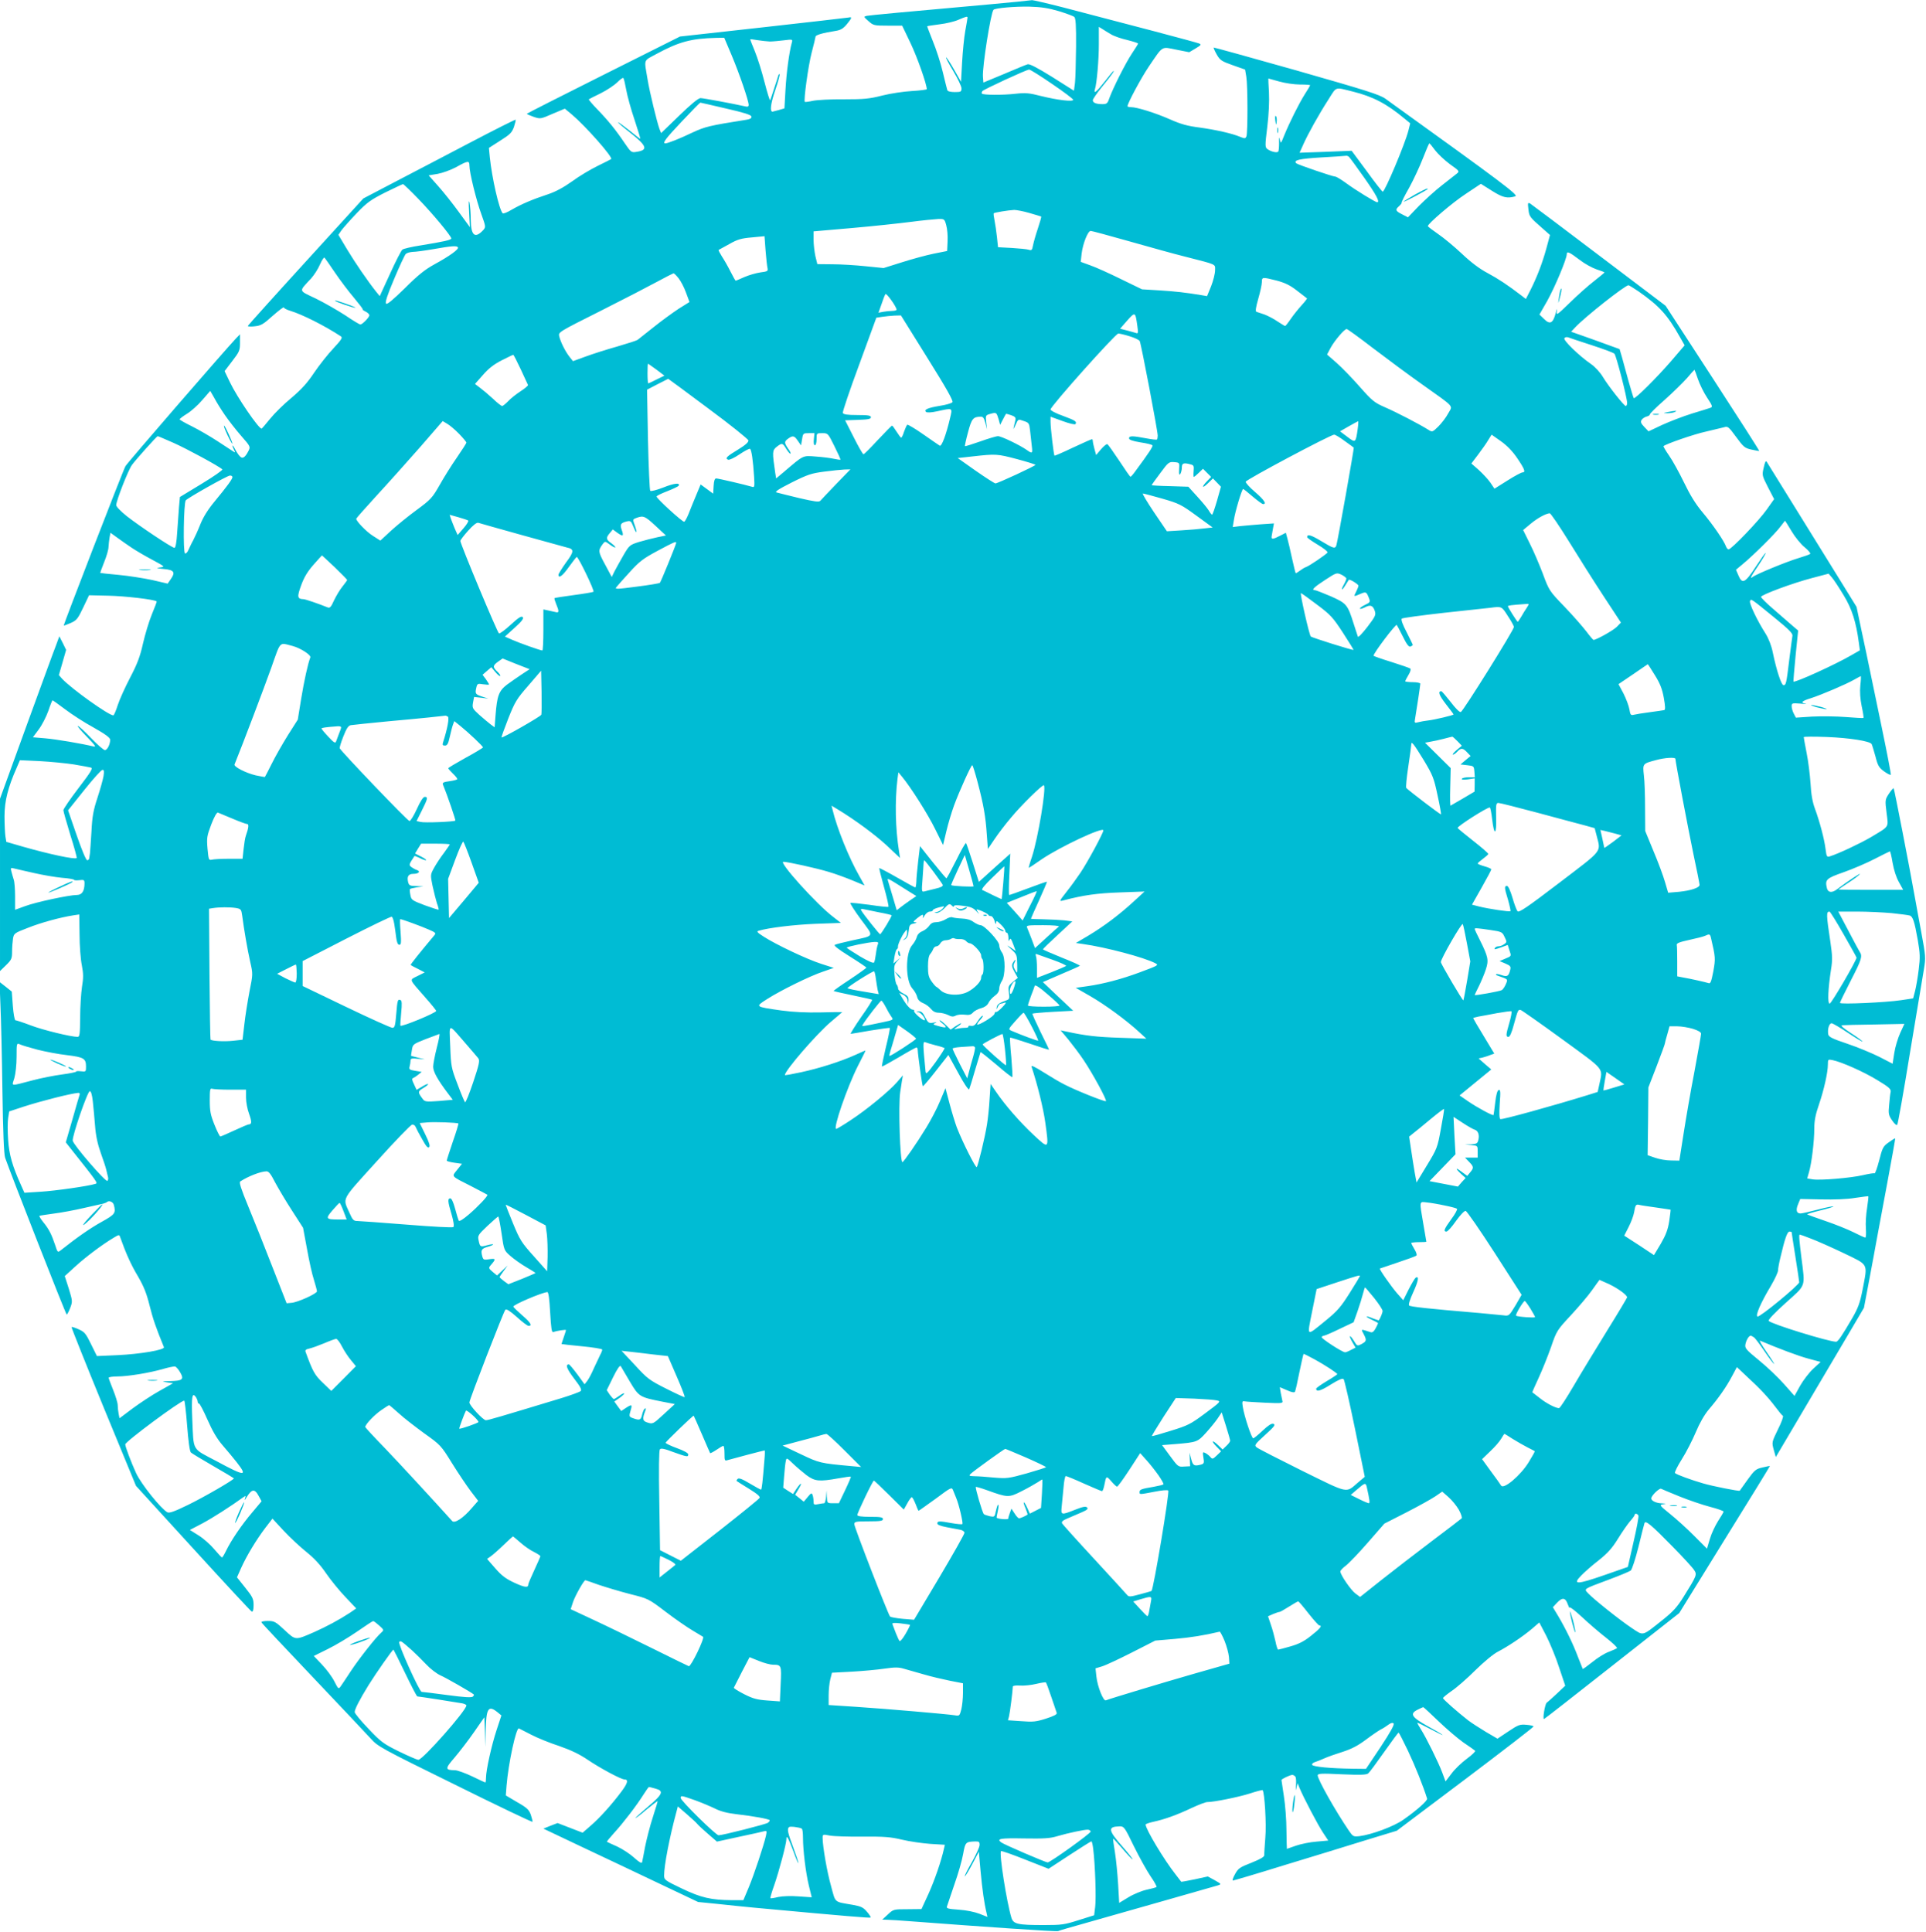 <?xml version="1.0" standalone="no"?>
<!DOCTYPE svg PUBLIC "-//W3C//DTD SVG 20010904//EN"
 "http://www.w3.org/TR/2001/REC-SVG-20010904/DTD/svg10.dtd">
<svg version="1.0" xmlns="http://www.w3.org/2000/svg"
 width="1276pt" height="1280pt" viewBox="0 0 1276 1280"
 preserveAspectRatio="xMidYMid meet">
<g transform="translate(0,1280) scale(0.1,-0.1)"
fill="#00bcd4" stroke="none">
<path d="M6745 12789 c-44 -4 -129 -12 -190 -18 -571 -51 -793 -72 -813 -76
-21 -5 -21 -6 12 -35 32 -29 38 -30 128 -30 l95 0 56 -117 c45 -95 107 -271
107 -304 0 -3 -44 -9 -97 -12 -54 -3 -143 -16 -198 -30 -86 -22 -121 -25 -255
-25 -85 1 -177 -4 -205 -10 -27 -6 -52 -9 -53 -7 -9 9 23 241 45 325 14 52 25
100 26 107 0 11 47 25 137 39 30 5 48 16 70 43 34 41 37 51 13 45 -10 -2 -265
-31 -568 -65 l-550 -61 -507 -254 c-280 -140 -508 -256 -508 -258 0 -2 20 -11
45 -20 45 -15 46 -15 126 20 l81 34 47 -39 c91 -77 273 -283 260 -295 -2 -2
-42 -22 -89 -45 -47 -23 -123 -68 -169 -102 -56 -40 -109 -69 -160 -86 -104
-34 -180 -67 -242 -103 -28 -17 -55 -28 -59 -23 -23 24 -71 234 -85 371 l-6
62 75 48 c65 41 77 53 91 91 8 25 13 46 11 48 -2 2 -134 -64 -292 -147 -159
-83 -385 -202 -503 -263 l-214 -112 -381 -418 c-210 -230 -382 -422 -384 -426
-2 -5 19 -6 45 -3 42 4 58 14 120 70 40 35 73 60 73 55 0 -5 19 -15 42 -22 80
-24 229 -99 337 -170 12 -8 2 -23 -50 -79 -36 -38 -93 -110 -127 -160 -45 -68
-84 -111 -150 -167 -50 -41 -114 -104 -143 -140 -29 -36 -54 -65 -56 -65 -20
0 -161 206 -209 306 l-36 75 51 67 c47 61 51 70 51 121 l0 56 -29 -30 c-69
-73 -720 -824 -730 -844 -17 -30 -412 -1053 -409 -1056 2 -1 22 7 46 17 39 17
48 28 83 102 l39 82 129 -3 c106 -2 307 -25 319 -38 2 -1 -13 -40 -32 -86 -19
-46 -45 -133 -59 -194 -19 -86 -38 -135 -85 -225 -33 -63 -70 -145 -82 -182
-12 -38 -25 -68 -29 -68 -31 0 -276 175 -339 242 l-22 25 24 83 24 84 -22 45
-23 45 -22 -60 c-13 -32 -101 -274 -197 -537 l-174 -479 0 -571 0 -571 40 39
c36 35 40 44 40 90 0 27 3 66 6 86 6 34 9 37 98 71 87 35 217 70 301 83 l40 6
2 -133 c0 -73 7 -164 15 -203 11 -57 11 -84 1 -145 -6 -41 -12 -132 -12 -202
-1 -110 -3 -128 -17 -128 -43 0 -229 45 -310 76 -50 19 -96 34 -102 34 -5 0
-13 43 -17 95 l-7 95 -40 32 -41 32 6 -155 c4 -84 10 -338 13 -564 4 -276 10
-422 18 -446 36 -104 402 -1039 408 -1039 3 0 14 20 23 44 16 42 16 45 -9 127
l-27 84 68 62 c67 62 183 149 256 192 35 21 37 22 43 4 38 -107 72 -183 117
-258 40 -69 58 -114 78 -195 22 -88 41 -144 95 -276 8 -18 -157 -46 -308 -53
l-136 -6 -39 79 c-34 70 -43 81 -81 98 -24 11 -46 18 -48 15 -2 -2 93 -240
211 -528 l216 -524 378 -414 c208 -228 383 -417 389 -419 8 -2 12 12 12 43 0
41 -6 54 -55 115 l-55 69 28 63 c36 80 100 186 160 265 l47 61 75 -81 c41 -44
109 -107 150 -140 51 -41 92 -85 130 -141 30 -44 88 -115 128 -157 l72 -76
-42 -29 c-70 -46 -156 -92 -237 -128 -126 -55 -122 -55 -196 14 -59 55 -68 60
-111 60 -25 0 -44 -4 -42 -9 1 -5 154 -167 338 -361 184 -194 357 -377 385
-408 48 -54 66 -64 560 -307 280 -139 511 -249 513 -246 1 4 -4 25 -11 46 -12
34 -25 47 -90 84 l-76 45 5 65 c12 148 64 388 82 379 4 -2 40 -20 80 -41 40
-21 123 -55 185 -75 80 -28 135 -54 191 -92 81 -55 221 -130 243 -130 28 0 22
-24 -18 -78 -67 -90 -146 -177 -205 -228 l-54 -47 -83 32 -83 32 -47 -18 -47
-19 257 -122 c142 -67 373 -176 513 -243 l255 -121 130 -13 c72 -8 182 -19
245 -25 615 -57 764 -69 768 -65 3 2 -8 20 -24 38 -24 29 -39 36 -94 46 -127
22 -113 10 -144 124 -27 95 -55 259 -56 318 0 26 1 26 48 17 26 -5 124 -8 217
-7 142 1 185 -2 260 -20 50 -12 134 -24 187 -28 l98 -6 -6 -26 c-18 -82 -62
-209 -102 -298 l-47 -102 -93 -1 c-91 0 -93 0 -130 -35 l-37 -34 35 -1 c19 0
89 -5 155 -10 473 -36 967 -70 975 -65 4 3 95 29 202 59 255 72 826 235 857
244 24 8 23 9 -21 34 l-46 25 -87 -19 c-48 -10 -88 -17 -89 -16 -1 2 -18 23
-37 48 -76 96 -199 301 -199 331 0 4 23 12 50 18 75 16 158 46 253 91 47 22
94 40 105 40 45 0 203 32 280 56 45 15 84 25 87 23 13 -14 26 -226 18 -314 -4
-55 -8 -107 -7 -117 0 -11 -25 -26 -85 -50 -77 -30 -88 -37 -109 -76 -13 -23
-19 -42 -14 -42 5 0 158 45 338 101 181 55 423 129 538 165 l210 64 453 341
c249 188 453 345 453 350 0 4 -21 9 -47 11 -44 4 -54 0 -120 -44 l-72 -48 -77
45 c-43 26 -96 60 -118 77 -69 54 -166 139 -166 147 0 4 26 25 57 47 32 21
103 83 158 138 57 56 121 109 150 123 65 34 157 95 222 149 l51 44 47 -90 c25
-50 64 -144 85 -210 l40 -119 -56 -53 c-31 -29 -61 -56 -67 -60 -11 -7 -28
-108 -18 -108 3 0 206 159 451 352 l445 350 301 487 c166 267 301 487 300 488
0 1 -23 -4 -49 -10 -44 -10 -53 -17 -99 -81 -28 -39 -51 -72 -52 -73 -3 -5
-180 30 -241 48 -77 22 -176 58 -188 69 -4 4 16 45 45 91 30 47 71 128 93 180
25 60 56 114 85 149 66 77 118 152 155 222 l32 60 68 -64 c87 -80 140 -137
189 -202 21 -28 42 -54 48 -57 5 -3 -9 -43 -33 -90 -41 -85 -41 -85 -28 -134
l14 -49 189 320 c104 175 235 398 292 494 l103 175 36 190 c20 105 42 226 50
270 8 44 39 210 69 370 30 159 53 291 52 292 -2 2 -21 -10 -43 -26 -37 -26
-42 -36 -63 -119 -13 -50 -27 -89 -31 -86 -4 2 -38 -3 -76 -12 -81 -19 -283
-36 -334 -28 l-36 6 12 42 c17 57 35 204 35 290 0 50 8 92 30 155 34 99 60
216 60 268 0 34 1 35 31 29 59 -12 204 -76 296 -132 78 -47 92 -60 89 -78 -3
-11 -7 -50 -10 -86 -6 -59 -4 -69 20 -104 14 -21 29 -34 33 -29 5 4 43 220 85
478 43 259 84 507 92 552 13 79 12 87 -17 245 -17 90 -34 186 -39 213 -38 214
-140 738 -144 742 -2 3 -16 -13 -31 -35 -26 -40 -27 -42 -16 -128 12 -100 22
-85 -104 -161 -72 -42 -214 -109 -272 -127 -19 -6 -22 -2 -28 46 -8 67 -39
184 -70 268 -17 45 -26 97 -30 170 -4 58 -15 148 -26 202 -10 53 -19 99 -19
104 0 4 69 4 153 1 150 -6 285 -27 297 -47 3 -5 14 -42 25 -81 16 -63 23 -75
59 -101 22 -16 42 -25 43 -21 2 5 -26 150 -62 323 -36 173 -73 349 -81 390 -8
41 -31 148 -50 237 l-34 162 -113 183 c-63 101 -194 314 -293 473 -99 160
-184 297 -189 305 -6 10 -12 0 -20 -38 -12 -51 -11 -53 28 -130 l41 -79 -49
-69 c-51 -73 -234 -264 -253 -264 -6 0 -13 9 -17 19 -11 34 -86 144 -155 226
-47 56 -83 115 -123 198 -31 64 -75 144 -98 177 -23 33 -40 62 -38 64 17 15
205 80 280 96 52 12 106 25 121 29 25 8 30 4 80 -64 49 -67 57 -74 102 -84 27
-6 50 -10 51 -9 2 2 -137 219 -308 482 l-312 480 -440 333 c-242 184 -448 338
-457 344 -16 9 -17 5 -12 -38 6 -50 7 -50 101 -133 l42 -37 -24 -89 c-27 -98
-61 -187 -106 -277 l-30 -58 -27 21 c-91 70 -156 113 -227 151 -53 28 -110 71
-170 128 -50 47 -121 106 -158 131 -36 25 -67 48 -67 52 0 16 163 156 252 214
l99 66 73 -46 c73 -46 101 -52 155 -37 25 7 -84 88 -859 646 -38 28 -128 56
-590 188 -300 85 -547 153 -549 152 -2 -2 7 -23 20 -46 22 -38 32 -45 106 -71
l82 -29 8 -47 c10 -58 10 -370 1 -395 -7 -16 -11 -16 -41 -4 -54 23 -162 47
-270 62 -79 10 -123 22 -195 54 -95 42 -219 81 -259 81 -13 0 -23 3 -23 6 0
19 90 187 140 261 98 144 82 134 183 114 l86 -17 42 25 c37 22 40 26 23 33
-18 8 -485 131 -901 239 -105 27 -197 48 -205 48 -7 -1 -49 -5 -93 -10z m270
-63 c49 -15 95 -32 102 -38 10 -8 13 -56 12 -197 -1 -102 -4 -210 -7 -239 l-7
-53 -144 91 c-100 62 -150 88 -163 84 -11 -3 -81 -32 -156 -64 l-137 -57 -3
38 c-5 64 52 426 70 444 11 12 147 23 238 21 79 -2 127 -10 195 -30z m-605
-43 c0 -5 -7 -44 -15 -88 -8 -44 -17 -138 -21 -208 l-7 -129 -46 81 c-25 44
-49 81 -53 81 -4 0 17 -41 47 -90 30 -50 55 -102 55 -115 0 -23 -4 -25 -45
-25 -28 0 -47 5 -49 13 -2 6 -16 61 -30 120 -14 60 -44 152 -66 205 -21 53
-38 97 -37 98 1 2 38 7 82 13 44 5 101 19 125 30 51 22 60 24 60 14z m950
-110 c19 -12 68 -29 108 -38 39 -10 72 -20 72 -24 0 -3 -19 -33 -41 -66 -41
-61 -126 -230 -150 -297 -11 -33 -17 -38 -45 -38 -42 0 -64 9 -64 26 0 7 28
48 63 91 65 80 81 103 74 103 -2 0 -28 -31 -58 -70 -54 -69 -75 -86 -65 -52
13 42 26 196 26 300 l0 114 23 -14 c12 -8 38 -24 57 -35z m-2512 -141 c50
-119 112 -299 112 -327 0 -11 -7 -14 -22 -10 -80 18 -279 55 -297 55 -14 0
-64 -41 -141 -116 l-120 -116 -11 28 c-16 43 -66 249 -78 324 -24 145 -32 123
61 174 146 79 228 101 390 105 l56 1 50 -118z m252 93 c19 0 61 4 94 8 57 7
58 7 52 -15 -18 -65 -36 -203 -42 -312 l-7 -124 -37 -11 c-21 -6 -40 -11 -42
-11 -19 0 -12 55 18 142 19 56 32 104 29 106 -2 3 -7 -1 -9 -9 -2 -8 -14 -45
-27 -84 -12 -38 -24 -74 -27 -79 -2 -4 -19 50 -37 120 -18 71 -47 163 -64 204
-17 41 -31 77 -31 79 0 2 21 0 48 -5 26 -4 63 -8 82 -9z m1870 -281 c77 -52
140 -100 140 -105 0 -15 -105 -2 -214 25 -77 20 -102 22 -166 15 -85 -10 -219
-9 -225 1 -2 3 -1 10 3 16 8 11 291 142 310 143 6 1 75 -42 152 -95z m-2821
-40 c7 -39 31 -128 55 -198 23 -69 40 -126 38 -126 -2 0 -34 25 -71 55 -38 30
-72 55 -76 55 -5 0 30 -30 76 -66 116 -91 125 -118 47 -130 -35 -6 -37 -4 -79
57 -57 85 -110 151 -183 226 -33 34 -58 64 -55 65 2 2 38 20 79 40 42 21 91
54 110 73 19 19 37 32 40 28 4 -5 12 -40 19 -79z m4326 56 c39 -11 100 -20
137 -20 38 0 68 -2 68 -5 0 -2 -15 -28 -34 -57 -40 -63 -103 -190 -137 -273
-23 -58 -24 -59 -30 -30 -5 22 -6 16 -5 -22 0 -28 -2 -54 -6 -58 -9 -9 -48 0
-71 17 -16 12 -17 20 -1 148 10 82 14 171 11 228 -3 50 -5 92 -4 92 1 0 34 -9
72 -20z m485 -66 c137 -34 227 -81 349 -183 l34 -28 -12 -48 c-22 -88 -156
-405 -170 -405 -4 0 -52 61 -106 136 l-100 135 -172 -7 -173 -6 25 56 c31 69
100 194 167 298 55 87 40 81 158 52z m-4150 -113 c119 -27 166 -42 168 -53 2
-11 -7 -17 -30 -21 -253 -40 -275 -46 -362 -86 -83 -40 -162 -71 -178 -71 -22
0 3 33 110 146 64 68 119 124 122 124 3 0 79 -18 170 -39z m4698 -277 c19 -25
63 -66 98 -92 62 -44 65 -47 46 -62 -10 -8 -55 -43 -98 -77 -44 -34 -112 -96
-153 -137 l-73 -76 -39 20 c-45 23 -47 30 -19 55 11 10 18 20 16 22 -2 2 20
47 50 99 29 53 70 141 91 195 21 54 40 99 43 99 3 -1 20 -21 38 -46z m-572
-42 c5 -4 51 -66 102 -139 81 -115 106 -163 86 -163 -12 0 -142 80 -202 124
-34 25 -68 46 -76 46 -17 0 -248 79 -258 88 -21 21 19 30 167 39 88 5 162 10
165 11 3 1 10 -2 16 -6z m-5826 -59 c0 -46 46 -232 79 -322 29 -81 30 -85 14
-104 -56 -61 -83 -39 -84 67 0 39 -4 89 -8 111 -6 26 -7 5 -3 -60 l5 -100 -73
100 c-40 55 -101 132 -136 171 l-64 72 60 10 c33 6 88 26 123 45 77 43 87 44
87 10z m-339 -220 c95 -98 219 -247 219 -263 0 -10 -50 -21 -203 -46 -59 -9
-114 -22 -121 -28 -8 -6 -45 -78 -82 -160 l-68 -148 -23 28 c-55 69 -139 191
-193 281 l-58 97 21 31 c12 16 57 67 100 112 69 72 93 89 190 138 61 30 114
55 117 55 4 0 50 -44 101 -97z m4048 -94 c42 -12 78 -23 79 -24 2 -2 -8 -37
-22 -79 -14 -41 -28 -91 -32 -111 -6 -32 -9 -36 -28 -30 -11 4 -62 9 -112 12
l-92 5 -7 67 c-4 36 -11 86 -16 110 -5 24 -8 46 -5 48 5 5 96 20 135 22 14 0
59 -8 100 -20z m-550 -81 c7 -24 11 -72 9 -107 l-3 -64 -90 -18 c-49 -10 -144
-36 -210 -57 l-121 -38 -119 12 c-66 7 -165 13 -220 13 l-100 1 -13 53 c-6 29
-12 78 -12 108 l0 56 253 22 c138 12 315 31 392 41 77 10 159 18 181 19 40 1
42 0 53 -41z m1213 -107 c134 -38 299 -84 368 -101 218 -56 200 -48 200 -91 0
-22 -12 -69 -26 -105 l-27 -66 -41 7 c-104 17 -165 24 -274 31 l-116 7 -140
68 c-77 38 -168 79 -203 91 l-63 23 6 55 c8 65 41 150 60 150 7 0 122 -31 256
-69z m-2397 -178 c4 -19 0 -22 -48 -28 -28 -4 -76 -18 -106 -31 -29 -13 -55
-24 -57 -24 -2 0 -18 28 -35 62 -17 34 -43 79 -57 100 -13 21 -23 40 -21 42 2
1 34 19 71 39 54 31 80 38 150 44 l83 8 7 -95 c4 -52 10 -105 13 -117z m-2051
138 c8 -12 -56 -58 -155 -112 -62 -34 -108 -70 -196 -158 -81 -79 -118 -110
-125 -103 -8 8 8 56 53 163 35 84 70 158 77 166 7 7 28 13 45 14 18 0 79 8
137 18 124 22 157 24 164 12z m7433 -84 c32 -25 82 -52 111 -62 28 -9 52 -18
52 -20 0 -2 -30 -27 -67 -56 -38 -29 -110 -93 -161 -143 -91 -88 -92 -88 -87
-55 2 19 -1 12 -8 -15 -18 -68 -38 -79 -77 -40 l-31 30 51 89 c51 91 130 280
130 310 0 23 16 16 87 -38z m-8248 -83 c34 -50 91 -126 127 -168 35 -42 61
-76 57 -76 -4 0 3 -6 16 -13 14 -6 26 -17 28 -24 4 -11 -45 -63 -60 -63 -5 0
-50 27 -100 61 -51 33 -138 83 -195 111 -117 56 -114 43 -31 133 20 22 47 64
59 93 13 29 26 49 30 45 4 -4 35 -49 69 -99z m2277 -38 c15 -19 37 -61 49 -95
l23 -62 -72 -45 c-39 -26 -114 -80 -166 -122 -52 -41 -100 -79 -106 -84 -7 -5
-67 -24 -135 -44 -68 -19 -162 -49 -208 -66 l-85 -31 -23 29 c-27 34 -59 97
-68 136 -7 27 -3 29 272 167 153 77 323 165 378 195 55 30 103 54 107 55 4 1
19 -14 34 -33z m3962 -15 c56 -15 89 -31 135 -67 34 -26 64 -49 66 -51 2 -1
-14 -22 -35 -45 -22 -24 -54 -64 -72 -90 -18 -27 -35 -48 -38 -48 -3 0 -25 14
-50 30 -24 17 -63 37 -86 46 -24 8 -48 16 -54 18 -8 3 -4 30 12 86 13 45 24
95 24 111 0 34 3 34 98 10z m2398 -72 c137 -96 191 -155 273 -301 l32 -56 -89
-104 c-98 -113 -240 -254 -248 -246 -3 3 -18 55 -35 114 -16 60 -36 132 -44
160 l-15 51 -72 26 c-40 15 -113 41 -161 58 l-88 31 28 30 c67 71 330 278 352
278 4 0 34 -19 67 -41z m-4916 -121 c0 -4 -13 -8 -29 -8 -16 0 -43 -3 -60 -6
l-31 -6 20 56 c10 31 22 61 26 67 6 11 74 -84 74 -103z m1595 -107 c7 -49 6
-53 -10 -47 -10 3 -37 11 -61 17 l-43 11 47 54 c53 59 54 59 67 -35z m-1391
-212 c127 -203 173 -285 166 -294 -6 -7 -43 -18 -83 -24 -80 -13 -107 -25 -92
-40 7 -6 33 -5 75 4 105 23 101 25 84 -47 -25 -106 -55 -188 -68 -181 -6 4
-55 37 -109 75 -54 38 -102 66 -106 64 -4 -3 -13 -23 -21 -45 -7 -23 -16 -41
-19 -41 -4 0 -17 18 -31 40 -14 22 -27 40 -30 40 -3 0 -45 -43 -94 -95 -48
-52 -91 -95 -95 -95 -5 0 -34 51 -65 113 l-57 112 86 3 c67 2 85 6 85 17 0 12
-18 15 -90 15 -67 0 -92 4 -96 14 -3 7 46 152 109 322 l113 309 40 6 c21 3 58
7 81 8 l42 1 175 -281z m2954 63 c92 -70 239 -179 327 -241 219 -156 200 -135
169 -191 -14 -27 -44 -65 -65 -86 -39 -38 -40 -38 -67 -21 -55 35 -209 115
-285 148 -71 31 -85 42 -168 136 -49 56 -118 127 -153 158 l-64 56 25 47 c27
48 90 122 105 122 5 0 84 -57 176 -128z m-1614 80 c33 -10 63 -24 67 -32 9
-17 119 -594 119 -626 0 -11 -2 -23 -5 -26 -3 -3 -36 1 -73 8 -88 17 -112 17
-112 0 0 -10 22 -18 75 -27 42 -6 78 -15 80 -20 5 -7 -25 -52 -110 -167 -16
-23 -32 -41 -35 -41 -3 -1 -36 47 -74 105 -38 57 -74 108 -79 111 -5 3 -24
-12 -42 -33 l-33 -39 -11 40 c-6 22 -11 46 -11 53 0 6 -3 12 -6 12 -3 0 -60
-25 -126 -56 -65 -31 -120 -55 -122 -53 -5 6 -26 183 -26 222 l0 36 80 -29
c46 -17 82 -25 85 -20 11 17 -1 24 -84 55 -46 16 -81 35 -81 42 0 21 431 503
449 503 9 0 43 -8 75 -18z m3061 -59 c77 -25 145 -50 151 -57 12 -12 84 -292
84 -326 0 -11 -4 -20 -9 -20 -11 0 -114 130 -152 193 -18 30 -51 66 -77 84
-80 55 -186 158 -178 172 5 7 15 9 25 6 9 -4 79 -27 156 -52z m-7095 -160 c25
-53 46 -99 48 -104 2 -4 -21 -23 -50 -42 -29 -19 -66 -48 -82 -66 -17 -17 -34
-31 -39 -31 -6 0 -33 21 -61 48 -28 26 -66 58 -85 72 l-34 26 52 59 c37 43 73
71 124 97 40 20 74 37 77 37 3 1 25 -43 50 -96z m899 -2 l53 -40 -51 -25 c-28
-14 -53 -26 -56 -26 -3 0 -5 29 -5 65 0 36 1 65 3 65 2 0 27 -18 56 -39z
m6900 -63 c12 -35 39 -90 61 -123 35 -53 38 -61 22 -67 -9 -3 -64 -21 -122
-38 -58 -18 -146 -52 -197 -75 l-91 -43 -28 29 c-23 24 -26 33 -18 47 6 9 21
19 33 22 12 3 22 9 21 13 -1 5 43 49 98 97 55 49 121 114 148 144 26 31 49 56
50 56 1 0 12 -28 23 -62z m-6557 -194 c145 -107 264 -203 266 -212 2 -12 -20
-31 -67 -60 -78 -47 -89 -59 -67 -68 8 -3 41 12 76 36 33 22 64 39 69 36 10
-6 20 -77 27 -185 4 -68 3 -72 -15 -66 -39 12 -223 55 -236 55 -10 0 -15 -16
-17 -50 l-3 -51 -42 31 -41 30 -30 -72 c-17 -40 -39 -95 -50 -123 -11 -27 -24
-51 -29 -52 -10 -4 -183 154 -183 167 0 5 31 20 70 35 38 15 72 31 76 36 13
22 -29 18 -101 -11 -44 -17 -82 -27 -87 -22 -4 4 -11 157 -15 339 l-6 331 69
36 c38 19 70 35 71 36 1 0 121 -88 265 -196z m-3202 -44 c24 -35 72 -97 107
-137 63 -72 63 -73 49 -101 -23 -45 -40 -55 -58 -34 -9 9 -23 31 -31 47 -9 17
-16 26 -17 22 0 -5 5 -17 11 -29 9 -16 8 -18 -3 -11 -7 4 -54 35 -104 68 -50
33 -128 78 -172 100 -45 22 -82 43 -82 47 0 3 22 20 48 36 27 16 73 57 102 91
l53 61 27 -47 c14 -27 45 -77 70 -113z m5126 -28 l10 -37 18 35 c10 19 19 36
21 38 1 1 16 -3 34 -9 26 -9 32 -16 28 -33 -16 -67 -17 -70 -1 -36 21 46 17
44 58 30 33 -11 35 -14 41 -68 3 -31 8 -76 11 -99 6 -48 3 -51 -34 -24 -46 32
-168 91 -190 91 -12 0 -65 -16 -118 -35 -54 -19 -99 -33 -101 -31 -2 1 7 43
20 91 24 91 34 103 83 104 17 1 23 -8 32 -41 l11 -43 -5 47 c-5 46 -5 47 28
56 39 11 40 10 54 -36z m-3574 -97 c26 -27 48 -53 48 -58 0 -4 -29 -49 -64
-100 -35 -50 -86 -132 -114 -182 -48 -84 -58 -95 -153 -165 -56 -41 -132 -103
-170 -138 l-69 -64 -50 32 c-43 27 -110 97 -110 113 0 3 61 72 136 154 75 81
204 226 287 320 l150 173 30 -18 c16 -9 52 -39 79 -67z m5953 33 c-13 -93 -14
-94 -69 -52 l-48 36 59 34 c32 18 60 33 61 33 2 1 1 -23 -3 -51z m-3603 -68
c-3 -25 0 -40 7 -40 6 0 11 17 11 40 0 40 0 40 38 40 37 0 38 -1 80 -86 24
-48 42 -88 40 -90 -2 -1 -21 1 -43 6 -22 5 -76 12 -120 15 -89 7 -79 11 -213
-103 l-50 -42 -6 37 c-20 137 -20 149 9 172 36 28 40 27 65 -15 12 -19 25 -33
27 -30 3 3 -4 18 -16 34 -26 38 -26 47 1 66 31 22 40 20 64 -15 l21 -30 7 41
c6 39 8 40 44 40 l38 0 -4 -40z m3517 -12 c31 -22 58 -42 60 -44 3 -3 -105
-612 -115 -646 -8 -26 -18 -23 -101 27 -68 41 -93 48 -93 26 0 -5 32 -27 70
-50 39 -23 68 -46 65 -52 -8 -12 -119 -88 -142 -96 -10 -3 -29 -15 -42 -25
-13 -10 -25 -17 -27 -15 -2 1 -12 45 -24 97 -11 52 -25 112 -31 133 l-10 37
-39 -20 c-48 -25 -59 -25 -55 -2 2 9 6 32 9 51 l6 33 -88 -6 c-48 -4 -109 -9
-136 -12 l-49 -6 8 48 c8 55 53 204 61 204 3 0 31 -22 63 -50 32 -27 63 -50
69 -50 26 0 7 28 -53 80 -36 30 -63 61 -62 68 2 14 561 311 586 312 8 0 39
-19 70 -42z m1143 -114 c49 -72 57 -94 35 -94 -8 0 -53 -24 -100 -54 l-86 -54
-27 40 c-15 22 -50 59 -77 84 l-49 43 44 58 c24 32 55 75 67 96 l23 37 61 -43
c41 -29 78 -67 109 -113z m-8903 102 c88 -39 302 -155 324 -176 5 -4 -57 -47
-136 -95 l-145 -88 -6 -66 c-3 -36 -8 -112 -12 -168 -4 -68 -11 -103 -18 -103
-16 0 -229 142 -316 210 -40 32 -70 63 -70 73 0 29 78 229 104 266 26 36 165
191 171 191 3 0 49 -20 104 -44z m5589 -108 c67 -18 122 -35 122 -38 0 -7
-250 -123 -265 -123 -6 0 -65 38 -131 84 l-119 84 100 11 c152 17 161 17 293
-18z m1074 -68 c-2 -33 1 -41 8 -30 5 8 10 27 10 43 0 28 12 33 58 20 21 -5
23 -11 20 -44 -2 -22 -1 -39 1 -39 3 0 18 12 33 27 l28 27 27 -27 27 -27 -27
-28 c-39 -40 -33 -52 6 -14 l33 32 26 -27 27 -28 -26 -92 c-15 -51 -29 -93
-33 -93 -3 0 -13 12 -22 28 -9 15 -43 56 -76 92 l-59 65 -122 4 c-66 1 -121 5
-121 6 0 2 25 38 57 80 53 72 58 76 92 73 36 -3 36 -3 33 -48z m-2272 -97
c-52 -54 -99 -104 -105 -111 -9 -10 -37 -6 -141 18 -71 17 -138 34 -149 37
-14 4 11 21 100 66 106 53 131 61 215 72 52 7 113 13 134 14 l40 1 -94 -97z
m-4000 46 c0 -13 -34 -60 -120 -164 -43 -52 -75 -104 -93 -150 -15 -38 -37
-86 -47 -105 -11 -19 -24 -48 -31 -63 -6 -15 -16 -26 -23 -24 -14 5 -9 337 5
352 18 19 274 163 292 164 9 1 17 -4 17 -10z m6161 -143 c111 -32 126 -40 226
-113 l107 -78 -54 -6 c-30 -4 -99 -10 -152 -13 l-97 -6 -85 125 c-46 69 -80
125 -74 125 5 0 63 -15 129 -34z m2693 -283 c64 -104 167 -267 230 -363 l115
-175 -27 -28 c-22 -23 -136 -87 -155 -87 -2 0 -24 25 -47 56 -24 31 -88 105
-144 163 -101 105 -103 107 -145 221 -24 63 -63 154 -87 201 l-43 87 48 40
c45 38 101 69 128 71 6 1 63 -83 127 -186z m-7292 138 c4 -4 -10 -27 -31 -51
l-39 -45 -20 45 c-10 25 -22 55 -26 67 l-7 22 58 -16 c32 -9 61 -19 65 -22z
m1242 -36 l68 -63 -58 -12 c-33 -7 -87 -21 -121 -31 -60 -19 -64 -22 -102 -87
-21 -37 -48 -85 -59 -106 l-19 -39 -45 84 c-46 85 -46 91 -15 134 15 20 16 20
47 -3 17 -13 34 -22 36 -19 3 3 -9 15 -25 27 -36 25 -38 36 -11 68 l20 24 30
-22 c38 -27 44 -23 29 19 -13 36 -7 46 33 56 25 6 29 3 44 -34 21 -53 29 -47
10 7 -15 41 -15 41 12 51 45 16 55 12 126 -54z m7525 -34 c23 -39 62 -87 87
-107 24 -20 41 -40 37 -44 -4 -4 -41 -17 -81 -29 -77 -23 -278 -106 -299 -123
-24 -19 -13 3 38 78 28 42 49 78 46 80 -2 2 -31 -39 -65 -91 -70 -108 -90
-118 -115 -57 l-16 37 42 35 c71 58 221 207 252 250 17 22 31 40 31 40 1 0 20
-31 43 -69z m-8409 -27 c151 -42 285 -79 297 -82 48 -10 47 -27 -7 -99 -27
-38 -50 -75 -50 -81 0 -28 28 -7 70 53 25 35 48 64 51 65 11 0 119 -224 111
-231 -4 -3 -63 -13 -131 -22 -68 -9 -125 -18 -127 -20 -3 -2 3 -20 11 -40 20
-47 19 -59 -2 -53 -10 2 -33 7 -50 11 l-33 7 0 -136 c0 -75 -3 -136 -7 -136
-15 1 -148 48 -198 70 l-50 22 65 59 c49 44 61 62 53 70 -9 9 -28 -3 -79 -50
-37 -34 -72 -60 -78 -58 -10 3 -255 590 -256 613 0 5 23 36 51 67 34 38 57 56
68 53 9 -3 140 -40 291 -82z m-2588 -83 c25 -17 86 -53 135 -79 87 -47 88 -47
53 -52 -29 -3 -25 -5 25 -10 69 -6 79 -22 46 -68 l-20 -29 -103 24 c-57 12
-157 28 -223 34 -66 6 -121 12 -121 13 -1 0 11 33 26 71 16 39 29 84 29 101 1
17 4 46 7 63 l6 31 47 -34 c25 -18 67 -48 93 -65z m3608 32 c0 -10 -101 -257
-108 -265 -4 -3 -73 -15 -154 -25 -129 -17 -146 -18 -135 -4 6 8 46 53 88 99
65 72 90 91 185 142 110 59 124 65 124 53z m-2262 -162 c45 -44 82 -81 82 -84
0 -2 -14 -22 -31 -43 -18 -22 -42 -63 -56 -92 -19 -43 -27 -52 -41 -47 -62 25
-149 55 -162 55 -40 1 -43 15 -15 91 19 53 41 90 81 136 31 35 56 63 57 63 1
0 39 -36 85 -79z m6702 -75 c-1 -6 -7 -22 -15 -36 -23 -40 -17 -49 7 -10 12
19 23 36 24 38 5 7 64 -29 64 -39 0 -5 -7 -23 -15 -39 -18 -35 -18 -35 28 -15
38 16 40 14 57 -29 9 -24 7 -28 -25 -43 -19 -9 -35 -20 -35 -25 0 -5 14 -1 31
7 38 20 54 15 67 -22 9 -27 5 -36 -49 -107 -34 -44 -61 -72 -63 -64 -3 7 -14
45 -27 83 -41 130 -47 137 -152 184 -52 22 -100 41 -107 41 -24 0 -4 20 70 68
74 48 75 49 108 34 17 -9 32 -20 32 -26z m3295 -111 c55 -90 82 -177 100 -312
l7 -52 -54 -31 c-106 -62 -376 -185 -386 -176 -1 2 5 79 14 171 l17 167 -49
42 c-27 23 -82 71 -123 107 -41 35 -74 69 -74 74 1 14 208 91 338 125 l110 29
23 -27 c13 -15 47 -67 77 -117z m-3490 -61 c91 -68 106 -85 172 -186 40 -62
72 -113 70 -114 -4 -4 -276 81 -283 89 -10 10 -73 287 -65 287 3 0 51 -34 106
-76z m3033 -88 c97 -79 121 -104 117 -120 -2 -12 -11 -79 -20 -151 -20 -164
-22 -175 -39 -175 -14 0 -46 96 -71 217 -9 45 -27 91 -48 125 -54 84 -109 199
-103 215 7 17 1 22 164 -111z m-1643 67 c-10 -14 -26 -41 -37 -60 -11 -18 -21
-33 -23 -33 -4 0 -65 96 -65 103 0 5 18 8 119 15 23 2 23 2 6 -25z m-125 -55
c22 -33 40 -66 40 -72 0 -20 -338 -561 -352 -564 -9 -2 -38 28 -68 68 -30 38
-57 70 -61 70 -25 0 -14 -28 30 -85 28 -36 51 -66 51 -69 0 -5 -125 -35 -170
-40 -19 -2 -47 -7 -62 -11 -26 -7 -28 -5 -23 21 10 58 35 224 35 234 0 5 -22
10 -50 10 -27 0 -50 3 -50 6 0 4 10 22 21 41 12 19 18 38 13 43 -5 4 -62 24
-126 44 -65 20 -118 39 -118 41 0 18 147 212 154 204 2 -2 20 -36 40 -76 26
-53 40 -71 51 -67 8 4 15 8 15 11 0 3 -19 41 -41 85 -26 49 -38 83 -32 89 5 5
132 22 283 39 151 16 289 31 305 33 74 10 74 10 115 -55z m-8052 -198 c53 -14
124 -60 118 -76 -16 -41 -41 -154 -61 -276 l-22 -136 -66 -104 c-36 -58 -84
-142 -107 -189 -23 -46 -43 -85 -45 -87 -1 -1 -29 4 -62 11 -66 16 -145 57
-139 72 57 141 197 511 242 637 66 186 51 171 142 148z m1519 -188 c-29 -19
-73 -50 -99 -69 -53 -41 -65 -73 -75 -204 l-6 -78 -26 19 c-14 11 -48 39 -75
63 -46 42 -48 46 -42 82 l7 37 47 -5 47 -6 -37 12 c-48 16 -51 20 -43 57 7 31
9 32 46 26 21 -3 39 -4 39 -1 0 3 -10 19 -21 35 l-22 29 29 25 29 25 27 -32
c14 -17 29 -29 32 -26 3 3 -5 16 -19 29 -32 30 -31 40 5 66 l30 21 89 -36 90
-35 -52 -34z m7506 -4 c35 -56 49 -91 60 -151 10 -56 11 -80 3 -82 -6 -1 -49
-8 -96 -14 -47 -6 -95 -14 -106 -17 -19 -5 -23 -1 -29 37 -4 23 -22 70 -39
104 l-33 62 96 65 c53 36 97 67 98 67 1 1 22 -32 46 -71z m-7377 -264 c-5 -12
-257 -156 -263 -150 -2 2 18 58 44 124 44 111 55 130 133 219 l85 99 3 -140
c1 -77 1 -145 -2 -152z m8739 194 c-4 -42 -1 -88 9 -137 9 -41 14 -76 12 -78
-2 -2 -54 1 -117 6 -63 5 -163 6 -223 3 l-108 -7 -14 27 c-8 15 -14 37 -14 49
0 20 3 21 58 17 31 -3 47 -4 35 -1 -37 7 -27 18 35 37 71 23 233 92 287 123
22 12 41 23 43 23 2 0 1 -28 -3 -62z m-11893 -158 c43 -33 128 -88 189 -121
76 -43 109 -67 109 -80 0 -31 -19 -69 -35 -69 -8 0 -50 36 -92 80 -42 44 -81
80 -87 80 -6 0 21 -32 59 -71 55 -57 65 -70 45 -65 -77 19 -249 48 -320 54
l-82 7 38 51 c22 29 50 84 64 123 13 39 26 71 28 71 2 0 40 -27 84 -60z m2535
-48 c11 -7 -2 -78 -31 -169 -6 -18 -4 -23 12 -23 15 0 22 12 32 58 7 31 16 67
21 80 l9 24 41 -33 c51 -41 149 -133 149 -141 0 -3 -52 -35 -115 -69 -63 -35
-115 -66 -115 -69 0 -4 14 -19 30 -35 17 -16 30 -32 30 -37 0 -4 -23 -10 -51
-14 -41 -5 -49 -10 -44 -23 29 -70 85 -235 82 -238 -8 -8 -205 -16 -231 -9
l-26 6 35 70 c39 78 42 90 19 90 -10 0 -29 -29 -52 -80 -20 -44 -42 -80 -49
-80 -12 0 -454 462 -462 482 -2 6 9 41 24 79 20 51 32 70 48 74 12 2 126 14
252 26 213 19 363 35 375 37 3 1 10 -2 17 -6z m-707 -71 c0 -5 -6 -24 -14 -42
-7 -19 -16 -42 -19 -51 -5 -15 -14 -10 -52 31 -25 26 -45 51 -45 54 0 5 27 9
108 15 12 1 22 -2 22 -7z m7396 -92 l29 -30 -35 -29 c-19 -16 -30 -30 -24 -30
6 0 19 9 29 20 24 26 37 25 65 -5 l23 -24 -34 -28 -33 -28 44 -5 c44 -5 45 -6
48 -42 l3 -38 -40 0 c-22 0 -43 -4 -46 -10 -4 -6 11 -7 39 -4 l46 7 0 -44 -1
-44 -76 -45 c-43 -25 -80 -46 -83 -48 -3 -1 -4 54 -2 123 l3 126 -85 84 -85
84 37 7 c20 3 60 12 87 19 28 7 53 14 56 14 3 1 18 -13 35 -30z m-223 -126
c60 -100 67 -118 91 -232 15 -68 25 -125 23 -127 -3 -3 -204 150 -230 175 -4
4 2 67 13 140 11 73 20 140 20 148 0 26 16 5 83 -104z m1667 9 c0 -19 83 -456
119 -630 23 -106 41 -199 41 -205 0 -19 -58 -38 -137 -46 l-71 -6 -21 71 c-11
39 -45 131 -76 204 l-55 134 -1 150 c0 83 -3 182 -8 219 -8 78 -9 77 81 101
58 16 128 20 128 8z m-10610 -37 c52 -9 103 -18 113 -21 14 -4 -1 -29 -83
-136 -55 -72 -100 -138 -100 -146 0 -8 21 -82 46 -164 26 -82 45 -151 42 -153
-11 -11 -181 25 -359 76 l-107 31 -6 36 c-3 21 -6 81 -6 134 0 100 23 192 81
322 l21 49 132 -6 c72 -4 174 -14 226 -22z m5988 -122 c38 -144 52 -224 60
-345 l7 -93 44 65 c24 36 72 99 107 140 67 82 213 225 220 217 17 -17 -39
-352 -79 -474 -14 -40 -23 -73 -21 -73 2 0 41 25 86 57 121 82 408 217 408
191 0 -17 -104 -210 -152 -281 -23 -34 -64 -91 -92 -126 -50 -64 -50 -64 -21
-57 132 35 226 48 374 53 l164 6 -74 -68 c-96 -88 -195 -162 -298 -224 l-83
-49 48 -7 c150 -21 406 -89 478 -127 24 -13 22 -14 -104 -61 -118 -44 -239
-76 -344 -91 l-79 -11 94 -54 c98 -56 239 -159 324 -237 l50 -46 -175 6 c-154
5 -226 13 -359 42 l-34 7 52 -62 c28 -35 74 -95 101 -136 58 -86 155 -264 147
-271 -6 -6 -201 72 -274 110 -27 13 -88 49 -137 80 -60 38 -86 50 -82 39 40
-122 77 -271 91 -369 25 -181 26 -180 -77 -84 -89 83 -189 197 -250 287 l-35
51 -7 -101 c-3 -56 -11 -131 -17 -167 -13 -84 -59 -273 -68 -283 -7 -7 -93
163 -132 263 -11 30 -33 101 -48 158 l-27 102 -37 -88 c-20 -48 -61 -126 -90
-173 -64 -105 -150 -228 -158 -229 -16 -1 -28 376 -15 463 3 18 8 50 11 72 l7
40 -38 -44 c-52 -60 -201 -183 -308 -253 -48 -32 -92 -58 -96 -58 -23 0 74
280 144 418 29 56 52 102 50 102 -1 0 -31 -13 -66 -29 -100 -45 -239 -89 -359
-115 -60 -13 -109 -22 -109 -19 0 30 209 271 304 352 42 35 76 65 76 65 0 1
-64 0 -142 -2 -96 -2 -182 2 -263 13 -174 25 -173 24 -95 74 88 57 289 156
375 184 l69 24 -84 27 c-96 31 -298 127 -379 179 -44 28 -51 36 -35 40 67 20
233 40 377 46 l168 6 -50 39 c-109 82 -365 366 -331 366 28 0 222 -43 297 -66
46 -13 118 -40 162 -58 l79 -33 -34 61 c-70 122 -149 319 -178 440 l-7 28 38
-23 c116 -70 250 -169 328 -241 l88 -83 -7 45 c-24 151 -28 331 -10 479 l6 44
24 -29 c58 -70 171 -248 219 -346 l53 -107 22 92 c12 51 35 127 51 171 35 95
112 265 120 266 4 0 20 -53 37 -117z m-5792 45 c-4 -24 -22 -88 -40 -143 -27
-82 -35 -123 -40 -225 -4 -69 -9 -134 -10 -145 -2 -11 -4 -26 -5 -32 0 -7 -7
-13 -13 -13 -8 0 -37 71 -70 166 l-57 165 107 134 c59 74 113 134 121 134 10
1 12 -9 7 -41z m9504 -244 c135 -36 274 -74 310 -83 l65 -18 12 -46 c29 -117
50 -90 -246 -316 -211 -161 -267 -199 -277 -189 -6 7 -22 48 -34 91 -14 47
-28 77 -36 77 -18 0 -18 -11 7 -92 11 -39 18 -72 16 -75 -6 -6 -145 15 -209
31 l-46 12 64 113 c35 62 64 116 64 121 0 4 -20 13 -45 20 -25 7 -45 15 -45
19 0 3 16 17 35 31 19 14 35 28 35 32 0 5 -45 44 -100 87 -56 44 -102 82 -103
85 -4 10 193 136 213 136 4 0 11 -36 16 -80 13 -112 30 -102 26 15 -2 85 0 95
15 95 10 0 128 -30 263 -66z m-8650 -38 c47 -20 91 -36 98 -36 12 0 9 -27 -9
-77 -5 -13 -11 -52 -15 -88 l-7 -65 -91 0 c-50 0 -101 -3 -112 -6 -21 -5 -22
-1 -29 73 -6 72 -4 84 25 161 19 50 37 81 44 78 6 -2 49 -21 96 -40z m9164
-100 l39 -11 -56 -43 c-32 -23 -57 -41 -58 -40 0 2 -6 29 -13 61 l-13 58 31
-7 c17 -4 48 -12 70 -18z m-7579 -193 l47 -132 -98 -117 -99 -117 -3 130 -3
130 47 127 c26 70 50 124 54 119 4 -4 29 -67 55 -140z m-145 122 c0 -2 -18
-28 -39 -57 -22 -28 -51 -73 -65 -98 -25 -46 -25 -46 -10 -120 9 -41 22 -93
29 -115 8 -21 13 -41 11 -42 -2 -2 -43 11 -92 29 -84 32 -89 35 -95 68 -4 19
-5 37 -3 39 2 3 23 8 47 12 l42 6 -47 2 c-42 1 -48 4 -54 26 -9 38 2 55 35 55
34 0 50 16 24 25 -10 3 -26 12 -36 19 -19 15 -20 15 19 74 1 2 16 -4 33 -12
16 -9 36 -16 43 -16 7 1 -6 11 -29 23 l-43 22 20 33 20 32 95 0 c52 0 95 -2
95 -5z m9559 -122 c8 -46 24 -97 42 -128 l28 -51 -214 0 c-118 0 -215 1 -215
2 0 1 29 21 64 44 36 23 71 49 78 58 11 14 -84 -49 -151 -100 -33 -25 -59 -23
-67 6 -14 58 -6 66 111 107 60 21 153 61 205 88 52 27 97 49 101 50 3 1 11
-34 18 -76z m-12311 -68 c57 -13 139 -27 182 -31 44 -3 80 -10 80 -13 0 -4 16
-5 35 -3 32 4 35 2 35 -21 0 -51 -17 -77 -51 -77 -50 0 -271 -47 -343 -74
l-66 -24 0 89 c0 48 -4 98 -9 111 -4 13 -11 36 -15 52 -7 27 -6 28 21 21 15
-4 74 -17 131 -30z m1334 -231 c35 -6 37 -9 43 -53 11 -86 35 -226 53 -305 18
-79 18 -81 -5 -195 -12 -64 -28 -162 -34 -218 l-12 -102 -64 -7 c-57 -6 -139
-2 -148 8 -2 2 -5 198 -7 435 l-3 432 25 4 c43 7 113 7 152 1z m10652 -174
c47 -82 86 -152 86 -155 0 -19 -167 -305 -178 -305 -15 0 -11 97 9 227 10 60
9 92 -4 180 -28 185 -28 203 -6 203 4 0 46 -67 93 -150z m317 140 c57 -6 111
-13 121 -16 21 -6 32 -39 54 -164 15 -88 16 -114 6 -193 -6 -51 -17 -114 -24
-142 l-13 -50 -80 -12 c-98 -15 -405 -29 -405 -18 0 4 33 72 74 152 70 136 77
158 56 188 -4 6 -37 67 -74 138 l-67 127 124 0 c69 0 171 -5 228 -10z m-9919
-71 c4 -24 10 -65 13 -91 4 -32 11 -48 21 -48 12 0 13 15 8 85 -4 47 -5 85 -2
85 11 0 147 -50 191 -70 44 -19 47 -23 34 -38 -94 -112 -159 -193 -156 -196 2
-2 24 -14 49 -26 l44 -23 -48 -24 c-55 -28 -60 -14 51 -141 40 -45 73 -86 73
-90 0 -13 -228 -107 -237 -98 -2 1 1 39 5 84 6 62 5 83 -5 86 -18 7 -20 0 -28
-96 -6 -75 -10 -88 -25 -88 -10 0 -148 62 -306 138 l-289 139 0 82 0 83 290
149 c160 82 295 147 300 145 6 -1 13 -23 17 -47z m7107 -131 l22 -118 -21
-127 c-12 -70 -23 -129 -25 -131 -4 -5 -147 238 -149 253 -2 20 139 264 145
252 4 -7 16 -65 28 -129z m155 90 c75 -11 79 -13 94 -46 16 -32 16 -35 -3 -48
-10 -8 -27 -14 -36 -14 -10 0 -21 -4 -24 -10 -8 -13 -5 -13 43 4 l41 15 11
-35 c14 -41 15 -38 -30 -57 l-35 -15 38 -16 c35 -15 38 -20 32 -44 -10 -40
-20 -46 -56 -33 -18 6 -34 9 -37 6 -3 -2 1 -7 9 -9 73 -26 70 -22 55 -58 -8
-18 -20 -36 -28 -39 -16 -8 -178 -37 -178 -32 0 2 13 29 29 61 15 31 36 81 45
109 20 61 16 83 -40 195 -19 37 -34 70 -34 73 0 7 16 6 104 -7z m1461 -50 c31
-133 31 -139 16 -224 -13 -68 -19 -83 -31 -78 -18 6 -119 29 -172 38 l-36 7 0
97 c0 53 -1 103 -3 111 -3 11 17 19 81 33 47 10 94 22 105 27 30 14 34 13 40
-11z m-9369 -238 c0 -36 -4 -60 -10 -60 -6 1 -36 14 -66 29 l-54 29 59 30 c33
17 62 31 65 31 3 1 5 -26 6 -59z m8383 -435 c288 -210 270 -188 248 -295 l-12
-55 -70 -22 c-227 -70 -566 -164 -575 -158 -7 4 -8 39 -4 102 6 80 5 95 -7 91
-9 -3 -17 -31 -23 -84 -5 -43 -10 -80 -11 -82 -5 -6 -107 49 -167 90 l-58 40
105 86 105 86 -42 36 -42 37 27 6 c14 4 38 11 51 17 l26 9 -70 116 c-39 64
-70 117 -70 119 0 2 15 6 33 10 17 3 73 13 124 23 51 9 95 15 97 12 3 -3 -3
-37 -14 -75 -24 -82 -24 -94 -6 -94 9 0 22 29 36 83 26 95 28 99 45 95 7 -2
130 -88 274 -193z m1895 41 c53 -35 96 -61 96 -57 0 3 -35 29 -77 56 -54 35
-71 51 -58 52 11 1 108 4 216 5 l196 4 -28 -61 c-15 -33 -33 -92 -39 -132
l-11 -71 -87 45 c-48 24 -143 64 -212 87 -107 36 -125 46 -128 65 -5 34 7 71
23 71 7 0 57 -29 109 -64z m-9158 -71 c38 -44 76 -88 83 -97 11 -15 6 -39 -34
-159 -26 -77 -50 -137 -54 -132 -4 4 -27 58 -50 120 -41 107 -43 118 -48 250
-6 159 -18 157 103 18z m8131 98 c34 -11 53 -22 53 -32 0 -9 -20 -122 -44
-251 -25 -129 -57 -315 -72 -412 l-28 -178 -55 1 c-31 0 -78 8 -106 18 l-49
17 3 225 2 224 55 142 c30 78 54 144 54 148 0 4 7 31 16 61 l15 54 51 0 c28 0
75 -8 105 -17z m-8323 -125 c-13 -51 -24 -108 -24 -126 0 -33 30 -87 99 -178
l31 -41 -92 -8 c-83 -6 -93 -5 -106 12 -35 46 -35 52 3 74 20 12 34 24 31 26
-3 3 -21 -5 -40 -17 l-36 -21 -17 37 c-14 28 -15 38 -6 41 7 3 23 13 35 23
l22 18 -43 7 c-38 6 -42 10 -37 29 3 11 6 29 6 38 0 15 7 17 48 13 l47 -4 -45
11 c-25 6 -46 12 -46 12 -1 1 1 18 5 39 6 38 8 39 91 72 47 18 88 33 91 34 4
0 -4 -41 -17 -91z m-2645 -13 c52 -13 139 -30 195 -36 112 -14 126 -22 126
-77 0 -33 -1 -34 -34 -30 -19 2 -33 1 -31 -2 2 -3 -40 -12 -93 -19 -53 -7
-139 -24 -192 -38 -158 -41 -142 -43 -125 13 8 28 15 89 15 141 0 92 0 93 23
83 12 -6 64 -21 116 -35z m10444 -251 c-37 -12 -69 -20 -70 -19 -1 0 3 29 9
62 l11 61 59 -41 60 -42 -69 -21z m-9167 -14 l104 0 0 -53 c0 -29 9 -77 20
-106 19 -53 19 -71 -2 -71 -5 0 -48 -18 -95 -40 -47 -22 -89 -40 -93 -40 -4 0
-22 35 -39 78 -26 65 -31 90 -31 161 0 72 2 82 16 77 9 -3 63 -6 120 -6z
m-911 -77 c4 -38 11 -111 15 -163 5 -66 17 -121 38 -180 17 -47 33 -96 36
-110 3 -14 8 -35 11 -46 4 -12 2 -25 -4 -28 -12 -8 -225 238 -229 266 -5 29
98 328 113 328 8 0 15 -22 20 -67z m-87 45 c-3 -7 -24 -81 -48 -165 l-44 -152
30 -38 c182 -229 184 -232 166 -237 -47 -15 -264 -46 -361 -52 l-109 -7 -22
49 c-58 128 -80 205 -86 302 -4 54 -4 119 0 143 l7 45 97 32 c118 38 312 87
361 91 7 1 11 -5 9 -11z m9018 -229 c-22 -122 -25 -130 -92 -240 l-69 -114
-12 65 c-6 36 -17 104 -24 152 l-13 87 27 22 c15 11 67 54 115 94 48 40 88 70
89 67 2 -4 -8 -64 -21 -133z m224 -4 c23 -7 33 -35 24 -69 -5 -22 -12 -26 -48
-28 l-41 -1 43 -4 c42 -4 42 -4 42 -44 l0 -39 -42 0 -42 0 27 -28 c32 -33 32
-40 7 -70 l-19 -23 -36 26 c-43 33 -46 25 -5 -13 l30 -27 -26 -28 -25 -29 -94
18 -94 18 86 89 86 89 -7 124 -6 124 61 -40 c33 -22 69 -42 79 -45z m-6733 41
c2 -2 -14 -56 -37 -121 -22 -65 -40 -121 -40 -125 0 -4 23 -10 51 -14 l50 -7
-32 -40 c-37 -47 -46 -38 96 -110 55 -29 102 -53 104 -55 7 -6 -61 -78 -123
-131 -40 -34 -63 -48 -67 -40 -3 7 -14 42 -24 80 -11 41 -23 67 -31 67 -19 0
-18 -20 8 -106 13 -45 18 -78 12 -84 -5 -5 -136 2 -309 16 -165 13 -313 24
-328 24 -24 0 -31 7 -52 55 -45 101 -59 75 181 340 119 132 224 241 234 243
10 2 21 -5 24 -15 4 -10 23 -47 43 -81 26 -47 38 -61 46 -53 8 8 1 31 -26 86
l-36 74 47 4 c47 5 203 -1 209 -7z m-1215 -389 c21 -39 71 -124 112 -187 l74
-115 26 -140 c14 -78 34 -170 46 -205 11 -36 20 -70 20 -76 0 -15 -127 -73
-168 -76 l-33 -3 -94 240 c-51 132 -123 312 -159 399 -50 121 -63 162 -54 168
50 33 133 66 173 67 15 1 29 -17 57 -72z m10548 -170 c-7 -42 -11 -103 -8
-136 2 -34 1 -61 -4 -61 -5 0 -39 16 -77 35 -38 19 -122 53 -187 75 -65 22
-119 42 -121 44 -2 2 37 14 87 26 50 12 89 24 86 27 -2 2 -48 -7 -101 -21 -53
-14 -106 -26 -116 -26 -27 0 -33 22 -16 62 l14 34 139 -3 c85 -2 172 1 224 10
47 7 87 12 88 11 2 -1 -2 -36 -8 -77z m-11616 21 c15 -56 9 -64 -81 -114 -74
-41 -162 -102 -269 -187 -22 -17 -22 -17 -39 35 -23 69 -41 105 -78 150 -17
21 -28 40 -26 42 2 2 45 8 94 15 50 6 140 23 200 37 61 14 118 27 129 29 10 3
21 7 24 10 13 13 40 3 46 -17z m8816 -5 c41 -8 79 -18 83 -22 4 -4 -13 -36
-38 -69 -47 -65 -54 -82 -32 -82 8 0 36 31 63 70 28 39 55 68 64 67 8 -1 95
-127 193 -279 l178 -277 -41 -71 c-42 -69 -43 -70 -79 -65 -20 2 -90 9 -156
15 -345 29 -461 42 -469 50 -6 6 6 42 28 90 34 74 39 109 15 94 -5 -3 -26 -38
-46 -77 l-36 -72 -40 45 c-39 45 -120 160 -115 165 2 1 55 19 118 40 63 21
119 41 124 46 5 4 -1 23 -13 42 -11 19 -21 37 -21 41 0 3 23 6 50 6 28 0 50 1
50 3 0 1 -9 54 -20 117 -27 157 -28 149 23 143 23 -2 76 -11 117 -20z m-7294
-38 l21 -55 -52 0 c-87 0 -90 5 -42 61 23 27 44 49 47 49 3 0 15 -25 26 -55z
m1347 -152 c4 -32 6 -100 5 -152 l-3 -94 -88 99 c-82 91 -93 109 -138 218 -27
66 -49 122 -49 124 0 2 60 -28 133 -67 l132 -70 8 -58z m7352 176 c50 -7 91
-14 93 -14 1 -1 -3 -36 -9 -76 -9 -57 -22 -91 -56 -150 l-45 -75 -98 65 -99
64 29 57 c16 31 32 74 36 96 9 52 12 57 38 50 11 -3 62 -10 111 -17z m-7652
-171 c16 -113 17 -113 59 -150 23 -20 70 -54 105 -74 35 -20 62 -38 61 -39 -2
-2 -43 -19 -91 -39 l-89 -35 -29 21 c-16 12 -29 24 -29 26 0 3 12 21 27 41
l26 36 -35 -33 -35 -33 -29 24 c-27 23 -28 26 -13 44 36 41 35 46 -8 40 -36
-6 -41 -4 -47 16 -12 44 -7 54 35 66 51 15 47 24 -5 10 -44 -12 -46 -11 -55
33 -7 31 -3 37 58 95 36 34 69 62 72 63 3 0 13 -51 22 -112z m8547 8 c0 -2 11
-76 25 -163 14 -87 25 -163 25 -169 0 -18 -261 -233 -276 -227 -16 6 21 91 90
206 25 43 46 88 46 100 0 12 7 51 16 87 29 124 45 170 60 170 8 0 14 -2 14 -4z
m126 -42 c38 -14 135 -57 217 -96 171 -83 161 -64 127 -243 -17 -87 -29 -120
-68 -188 -67 -115 -95 -157 -107 -157 -49 0 -425 116 -447 138 -6 6 39 53 111
118 139 125 131 101 106 299 -15 123 -18 155 -11 155 2 0 35 -11 72 -26z
m-2986 -249 c0 -2 -31 -53 -68 -112 -58 -92 -81 -119 -157 -181 -134 -109
-126 -114 -92 58 l30 149 136 45 c141 46 151 49 151 41z m1652 -54 c58 -28
118 -71 118 -87 0 -3 -60 -104 -134 -223 -73 -119 -173 -282 -220 -363 -48
-82 -91 -148 -97 -148 -23 0 -86 33 -128 67 -25 20 -47 37 -49 38 -1 1 18 44
42 96 24 52 61 144 82 204 37 108 40 112 131 210 51 55 115 130 141 167 26 37
48 67 49 68 0 0 30 -13 65 -29z m-1558 -91 c31 -39 56 -77 56 -86 0 -12 -15
-49 -25 -62 -1 -1 -19 5 -40 13 -51 22 -55 13 -5 -10 22 -10 40 -20 40 -22 0
-2 -7 -18 -16 -34 -11 -21 -21 -29 -32 -26 -69 22 -66 23 -48 -11 22 -42 20
-49 -13 -67 -29 -15 -30 -14 -51 21 -29 46 -37 38 -10 -9 l21 -36 -30 -15
c-16 -9 -34 -16 -39 -16 -19 0 -161 93 -156 101 3 5 10 9 15 9 6 0 53 20 104
45 l93 44 26 73 c14 40 30 92 36 116 6 23 12 42 14 42 2 0 29 -32 60 -70z
m-5459 -96 c6 -105 10 -134 21 -130 22 9 84 18 84 13 0 -2 -7 -24 -15 -47 -8
-23 -15 -44 -15 -45 0 -1 61 -8 135 -15 74 -7 135 -17 135 -22 0 -6 -6 -22
-14 -36 -7 -15 -26 -54 -41 -87 -14 -33 -34 -71 -44 -84 l-18 -23 -48 66 c-27
36 -52 66 -56 66 -25 0 -14 -30 34 -93 43 -56 53 -75 44 -84 -7 -6 -66 -28
-132 -48 -406 -123 -480 -145 -496 -145 -18 0 -109 98 -109 118 0 18 227 603
238 614 7 7 30 -7 76 -48 36 -33 71 -59 78 -59 27 0 13 23 -42 70 -32 28 -59
54 -59 58 -1 12 185 92 225 96 8 1 14 -42 19 -135z m6494 26 c17 -28 31 -53
31 -57 0 -6 -119 2 -126 10 -6 6 48 97 58 97 3 0 20 -23 37 -50z m1483 -192
c8 -7 39 -48 68 -91 29 -43 58 -81 63 -84 6 -4 -16 31 -48 77 -32 46 -52 81
-44 77 120 -51 255 -102 320 -119 l81 -22 -49 -45 c-27 -25 -66 -76 -87 -113
l-37 -67 -68 77 c-38 43 -112 114 -165 157 -90 74 -97 82 -92 109 6 29 23 56
35 56 4 0 14 -6 23 -12z m-9356 -60 c15 -29 42 -70 60 -91 l32 -39 -81 -82
-82 -82 -56 54 c-54 51 -67 75 -114 204 -5 12 1 18 25 23 18 4 62 20 98 35 37
16 73 29 79 29 7 1 25 -23 39 -51z m2059 -52 l100 -11 58 -134 c32 -73 56
-135 53 -138 -2 -2 -57 23 -122 56 -111 56 -125 66 -207 156 l-89 95 54 -6
c29 -3 98 -11 153 -18z m4383 -32 c68 -37 152 -92 152 -99 0 -2 -31 -23 -70
-46 -38 -23 -70 -45 -70 -50 0 -23 28 -16 96 27 52 32 78 44 86 36 5 -5 39
-153 75 -328 l65 -319 -44 -37 c-84 -72 -56 -78 -371 77 -155 77 -290 146
-301 155 -17 14 -14 19 55 82 61 55 71 68 56 74 -13 4 -32 -8 -72 -45 -29 -28
-58 -51 -62 -51 -11 0 -60 148 -69 207 -6 37 -4 41 12 38 11 -2 72 -6 137 -9
108 -5 118 -4 113 12 -2 9 -7 34 -11 54 l-6 37 47 -20 c30 -14 49 -17 53 -11
4 6 17 65 30 131 14 67 26 121 28 121 2 0 34 -16 71 -36z m-4535 -148 c60
-101 64 -103 215 -133 l83 -16 -73 -67 c-70 -65 -73 -66 -106 -56 -35 10 -38
24 -16 80 5 13 4 17 -4 13 -6 -4 -13 -21 -17 -37 -8 -38 -16 -42 -54 -29 -35
12 -35 12 -22 57 11 37 7 39 -33 13 l-30 -20 -23 31 -23 32 35 24 c19 14 33
27 31 30 -3 2 -18 -5 -34 -17 -17 -12 -32 -21 -35 -21 -3 0 -15 13 -27 29
l-20 30 42 86 c28 57 46 82 51 73 4 -7 31 -53 60 -102z m-2979 61 c27 -47 16
-56 -69 -58 -55 -2 -57 -2 -19 -8 l41 -6 -89 -50 c-49 -27 -129 -80 -178 -116
l-88 -66 -6 30 c-3 16 -6 42 -6 57 0 15 -14 60 -30 100 -16 40 -30 77 -30 81
0 5 26 9 58 9 69 0 216 24 304 50 35 10 69 17 77 16 7 0 23 -18 35 -39z m116
-194 c0 -7 4 -13 9 -13 5 0 30 -48 56 -107 33 -75 63 -126 99 -168 29 -33 71
-84 94 -113 75 -96 57 -96 -132 6 -168 89 -152 61 -162 279 -6 148 -1 180 23
148 7 -11 13 -25 13 -32z m6753 8 c27 -6 23 -10 -78 -85 -98 -73 -115 -81
-228 -116 -67 -21 -123 -37 -125 -35 -2 2 33 59 77 128 l81 124 123 -4 c67 -3
135 -8 150 -12z m-6823 -167 c8 -103 17 -170 25 -178 7 -6 74 -47 149 -90 75
-43 136 -80 136 -81 0 -10 -201 -126 -304 -176 -90 -44 -124 -56 -137 -49 -43
24 -173 186 -207 259 -32 70 -72 175 -72 191 0 18 365 289 391 290 3 0 12 -75
19 -166z m1402 82 c32 -30 109 -89 169 -133 108 -77 111 -80 184 -198 41 -66
97 -149 124 -185 l49 -64 -42 -48 c-56 -66 -114 -104 -130 -86 -128 142 -349
382 -448 485 -71 73 -128 135 -128 138 0 17 61 81 105 111 27 19 51 34 53 34
2 0 31 -24 64 -54z m528 -58 c0 -6 -122 -49 -127 -44 -3 2 36 106 44 119 5 9
83 -61 83 -75z m4980 -124 c0 -6 -11 -21 -25 -34 l-25 -24 -28 27 c-40 39 -52
33 -14 -6 l32 -33 -28 -27 c-26 -25 -30 -26 -42 -12 -7 9 -22 21 -33 27 -19
10 -20 8 -14 -30 6 -35 4 -40 -16 -46 -45 -12 -54 -7 -65 37 l-11 42 2 -45 2
-45 -40 -2 c-39 -3 -41 -1 -93 70 l-53 72 88 7 c143 12 147 13 204 76 28 31
63 74 77 95 l26 39 28 -89 c15 -48 28 -93 28 -99z m-3500 44 c29 -68 54 -125
55 -126 2 -2 21 8 42 22 20 14 41 26 45 26 5 0 8 -23 8 -51 0 -47 1 -50 22
-43 26 8 239 64 244 64 2 0 2 -26 -1 -57 -12 -150 -18 -203 -23 -203 -3 0 -37
18 -75 41 -50 30 -72 38 -80 30 -6 -6 -9 -12 -6 -14 2 -2 39 -25 81 -51 55
-34 76 -52 70 -61 -4 -8 -123 -104 -264 -215 l-257 -201 -69 35 -69 35 -5 328
c-4 207 -2 332 4 340 7 9 29 5 89 -18 92 -33 99 -34 99 -15 0 8 -30 25 -75 41
-41 15 -75 31 -75 36 0 6 179 179 186 179 1 0 25 -55 54 -122z m945 -108 l110
-110 -65 6 c-207 19 -211 20 -335 79 l-120 57 105 28 c58 15 121 32 140 38 19
6 40 11 45 11 6 1 60 -49 120 -109z m4427 76 c29 -18 73 -43 98 -56 25 -12 46
-24 48 -25 2 -2 -16 -34 -40 -73 -53 -87 -166 -183 -183 -155 -5 9 -36 52 -68
95 l-58 80 54 52 c30 28 63 66 73 84 10 17 20 32 21 32 1 0 26 -15 55 -34z
m-3225 -123 c73 -32 133 -61 133 -64 0 -3 -57 -21 -127 -41 -122 -34 -132 -35
-218 -28 -49 5 -108 9 -130 9 -34 1 -37 3 -25 15 19 19 223 166 230 166 3 0
65 -26 137 -57z m879 -119 c21 -30 35 -56 32 -59 -2 -3 -31 -10 -64 -16 -83
-14 -94 -18 -94 -35 0 -17 -2 -17 98 2 49 10 87 13 92 8 10 -10 -98 -656 -111
-665 -5 -3 -41 -13 -79 -23 -63 -17 -72 -17 -83 -3 -7 8 -104 115 -217 237
-113 122 -209 229 -213 236 -6 11 3 20 37 34 25 11 67 29 93 40 35 15 44 23
35 32 -9 9 -28 5 -79 -15 -93 -37 -95 -36 -89 21 3 26 8 82 12 125 3 42 10 77
15 77 5 0 60 -22 121 -50 61 -27 115 -50 119 -50 4 0 10 15 14 33 14 71 14 71
47 33 17 -20 34 -36 39 -36 5 0 41 50 81 111 l72 111 42 -47 c23 -25 59 -71
80 -101z m-2333 2 c56 -41 83 -44 212 -21 43 8 81 13 82 11 2 -2 -15 -42 -38
-90 l-41 -86 -39 0 c-39 0 -39 0 -41 43 l-1 42 -4 -42 c-2 -24 -8 -43 -12 -43
-5 0 -23 -3 -40 -6 -28 -6 -31 -4 -31 19 0 14 -3 33 -7 43 -5 14 -10 12 -32
-15 l-26 -31 -28 23 -29 23 22 37 c28 47 19 49 -13 3 l-23 -35 -33 21 -32 21
6 76 c3 42 8 87 11 100 5 24 6 23 47 -16 23 -22 64 -57 90 -77z m1560 -124
l-6 -93 -37 -19 -37 -19 -18 40 c-23 50 -32 44 -10 -6 8 -21 14 -39 13 -40
-10 -8 -48 -25 -56 -25 -6 0 -19 14 -30 32 l-21 32 -10 -27 c-6 -16 -11 -33
-11 -39 0 -8 -68 -3 -77 6 -1 1 2 19 7 41 5 22 7 41 5 44 -5 4 -10 -10 -20
-53 -5 -26 -9 -28 -38 -22 -17 4 -35 10 -39 14 -10 10 -58 175 -53 180 2 2 36
-8 75 -22 136 -49 143 -50 229 -6 42 21 89 48 106 59 16 11 30 19 31 18 1 -1
0 -44 -3 -95z m-1012 -8 l97 -96 23 41 c12 23 26 41 30 41 4 0 15 -20 25 -45
9 -25 18 -45 20 -45 2 0 52 36 112 79 102 76 107 79 116 58 5 -12 14 -35 21
-52 19 -45 47 -166 41 -173 -4 -3 -35 0 -70 6 -81 15 -96 15 -96 -2 0 -9 22
-17 63 -25 34 -6 74 -14 90 -17 15 -3 27 -12 27 -20 0 -8 -75 -141 -167 -296
l-167 -280 -75 6 c-42 4 -79 11 -84 15 -12 12 -237 592 -237 612 0 17 9 19 95
19 78 0 95 3 95 15 0 12 -16 15 -85 15 -58 0 -85 4 -85 12 0 14 102 228 110
228 2 0 48 -43 101 -96z m3164 54 c19 -84 22 -108 14 -108 -5 0 -34 12 -64 27
l-56 28 43 37 c51 44 56 45 63 16z m2072 -63 c62 -25 153 -56 203 -69 50 -13
90 -27 89 -32 -1 -5 -18 -34 -37 -63 -19 -30 -44 -83 -54 -118 l-19 -64 -83
83 c-45 46 -117 111 -159 145 -73 59 -75 62 -49 66 24 4 24 4 -6 6 -39 1 -72
17 -72 33 0 18 53 69 65 64 5 -3 61 -26 122 -51z m-9412 1 l18 -33 -62 -74
c-70 -82 -140 -186 -173 -254 -12 -25 -24 -45 -27 -44 -4 0 -26 25 -51 54 -25
30 -71 71 -103 91 l-59 37 84 44 c69 37 186 112 269 172 17 12 19 12 13 -5 -5
-17 -4 -17 7 1 37 61 56 64 84 11z m7950 -89 c15 -27 23 -53 19 -57 -5 -5 -94
-73 -199 -152 -104 -79 -254 -194 -332 -256 l-142 -113 -31 23 c-30 22 -100
124 -100 146 0 6 17 24 37 39 20 15 86 84 146 153 l109 125 147 75 c80 41 166
89 191 106 l45 31 41 -36 c23 -20 54 -58 69 -84z m1190 -39 c3 -7 -12 -87 -33
-177 l-37 -163 -158 -55 c-181 -63 -211 -63 -151 -2 21 22 73 68 116 101 59
47 88 79 127 142 27 44 64 97 80 116 17 19 31 38 31 43 0 12 20 8 25 -5z m226
-205 c70 -71 134 -141 143 -156 20 -30 18 -36 -70 -177 -42 -68 -70 -98 -136
-151 -142 -113 -127 -109 -207 -56 -77 51 -254 192 -289 230 -29 31 -37 26
140 92 70 26 134 53 142 59 8 6 31 76 51 156 19 80 38 151 40 158 7 21 45 -11
186 -155z m-7633 26 c26 -23 66 -51 90 -62 23 -12 42 -24 42 -28 0 -3 -18 -45
-40 -92 -22 -47 -40 -90 -40 -95 0 -23 -22 -21 -92 11 -58 27 -84 47 -127 96
l-54 62 24 17 c13 9 51 42 84 74 33 32 62 58 63 58 2 0 25 -19 50 -41z m984
-115 c28 -14 47 -29 42 -33 -5 -4 -30 -25 -56 -45 l-48 -38 0 71 c0 39 2 71 5
71 3 0 29 -12 57 -26z m-464 -165 c48 -16 141 -44 207 -61 119 -30 121 -30
235 -117 63 -48 144 -104 180 -125 36 -22 66 -40 68 -41 12 -8 -78 -195 -94
-195 -2 0 -110 53 -241 118 -131 65 -306 150 -390 189 l-152 71 16 49 c14 41
71 142 81 143 2 0 43 -14 90 -31z m3658 -106 c-3 -16 -8 -45 -12 -66 -3 -21
-9 -37 -13 -35 -4 2 -26 24 -50 50 l-43 47 49 15 c70 21 75 20 69 -11z m2761
-23 c7 -19 12 -29 12 -21 1 7 38 -22 83 -64 46 -43 118 -105 161 -138 42 -33
74 -64 70 -67 -5 -4 -29 -15 -55 -25 -26 -9 -75 -40 -108 -67 -34 -27 -63 -48
-64 -46 -1 2 -15 37 -31 78 -33 89 -84 192 -132 273 l-35 58 28 30 c35 37 56
34 71 -11z m-1718 -60 c35 -44 67 -80 72 -80 22 0 4 -22 -55 -68 -47 -38 -82
-55 -138 -71 -41 -12 -77 -21 -80 -21 -4 0 -12 25 -18 56 -7 31 -20 81 -31
111 l-18 54 34 15 c19 8 38 14 43 14 4 0 32 16 62 35 30 19 58 35 61 35 3 0
34 -36 68 -80z m-6157 -80 c33 -30 33 -30 13 -48 -35 -31 -141 -165 -199 -252
-31 -47 -62 -94 -70 -105 -13 -18 -15 -16 -41 35 -15 30 -52 80 -82 111 l-54
57 93 46 c51 25 138 77 193 115 55 38 103 70 107 70 4 1 22 -13 40 -29z m3517
4 c2 -1 -11 -28 -29 -59 -18 -31 -36 -53 -40 -48 -4 4 -15 28 -25 53 -9 25
-19 51 -22 58 -4 10 8 11 53 6 33 -4 61 -8 63 -10z m2084 -106 c14 -35 27 -83
29 -107 l3 -44 -235 -67 c-195 -56 -541 -160 -584 -176 -16 -6 -55 91 -62 157
l-6 55 43 13 c24 7 113 49 198 92 l155 79 129 11 c104 9 192 23 298 48 3 0 18
-27 32 -61z m-5383 -63 c24 -22 67 -64 94 -93 27 -29 70 -62 95 -73 37 -16
204 -112 220 -126 3 -2 0 -8 -6 -14 -8 -8 -57 -5 -169 10 -88 12 -164 21 -170
21 -15 0 -157 316 -149 330 8 12 14 8 85 -55z m-46 -150 c41 -85 77 -155 81
-155 10 0 267 -40 298 -46 15 -3 27 -9 27 -14 0 -33 -289 -360 -318 -360 -9 0
-66 25 -128 55 -103 51 -120 63 -203 151 -50 52 -91 102 -91 110 0 19 31 80
92 179 50 80 158 235 165 235 1 0 36 -70 77 -155z m2344 80 c34 -14 76 -25 94
-25 55 0 56 -4 50 -129 l-5 -114 -83 6 c-68 5 -95 12 -154 42 -39 20 -70 39
-68 43 5 11 103 202 104 202 0 0 28 -11 62 -25z m1092 -89 c47 -14 124 -32
173 -42 l87 -17 0 -64 c0 -35 -5 -84 -11 -109 -11 -43 -13 -44 -43 -39 -50 8
-455 43 -653 56 l-183 12 0 64 c0 35 5 83 11 107 l11 43 131 7 c73 4 170 13
217 20 69 10 94 10 130 -1 25 -7 83 -24 130 -37z m845 -149 c17 -51 33 -98 36
-106 3 -10 -18 -21 -71 -38 -65 -21 -87 -23 -163 -17 l-89 6 7 26 c6 23 25
173 25 197 0 6 20 9 47 7 27 -2 75 3 108 11 33 8 62 12 64 10 3 -2 19 -45 36
-96z m2564 -160 c53 -51 128 -115 166 -142 39 -26 74 -51 78 -55 4 -4 -21 -28
-55 -53 -35 -26 -81 -70 -102 -99 l-39 -51 -22 59 c-25 67 -105 229 -141 286
-13 20 -24 40 -24 43 0 3 39 -16 88 -42 48 -25 84 -43 79 -38 -4 5 -49 31
-100 59 -105 59 -119 81 -65 108 18 9 35 17 37 17 2 1 47 -41 100 -92z m-6235
60 l28 -23 -31 -94 c-34 -102 -71 -269 -71 -319 0 -17 -2 -31 -4 -31 -3 0 -42
18 -87 40 -46 22 -97 40 -113 41 -68 1 -69 9 -4 84 33 39 91 114 129 169 l68
98 4 -98 3 -99 2 108 c3 147 17 171 76 124z m5853 -232 l-97 -145 -88 1 c-147
2 -265 13 -269 26 -2 6 6 14 19 18 13 4 41 15 63 25 22 10 76 29 121 43 59 19
101 41 153 80 40 30 84 60 99 68 15 7 38 22 51 32 16 12 28 14 34 8 7 -7 -22
-59 -86 -156z m182 -27 c47 -99 100 -232 126 -315 4 -13 -66 -76 -159 -141
-61 -43 -208 -98 -290 -108 -39 -4 -42 -3 -69 36 -91 134 -207 340 -207 367 0
12 23 14 160 7 121 -5 163 -4 175 6 8 6 55 70 105 141 50 71 93 129 96 129 3
0 31 -55 63 -122z m-745 -173 c3 -9 4 -34 2 -58 -3 -33 -2 -36 3 -12 l8 30 12
-30 c28 -67 123 -248 156 -297 l35 -53 -77 -7 c-43 -3 -105 -16 -137 -27 -33
-12 -60 -21 -60 -21 -1 0 -2 55 -3 123 0 67 -8 169 -17 226 -9 58 -16 106 -16
107 0 7 56 33 71 34 9 0 19 -7 23 -15z m-4241 -76 c57 -15 48 -37 -48 -118
-47 -40 -85 -74 -85 -77 0 -3 33 21 72 55 40 33 74 59 75 57 1 -1 -13 -49 -32
-107 -19 -58 -41 -146 -51 -195 -9 -49 -18 -95 -20 -103 -3 -9 -20 1 -52 30
-26 24 -76 57 -112 74 -36 16 -67 30 -69 32 -2 1 20 28 49 60 58 63 148 180
195 255 17 27 32 48 35 48 3 0 22 -5 43 -11z m262 -77 c44 -16 103 -41 132
-55 35 -18 79 -30 140 -37 115 -13 223 -33 223 -41 0 -4 -6 -11 -12 -16 -13
-10 -301 -83 -327 -83 -18 0 -251 229 -251 247 0 18 4 17 95 -15z m15 -157 c7
-9 39 -38 71 -66 l59 -51 147 32 c82 17 156 34 167 37 16 4 17 1 11 -29 -15
-66 -78 -255 -113 -340 l-37 -88 -75 0 c-138 1 -205 16 -332 77 -113 54 -118
58 -118 87 0 66 36 253 81 419 l10 38 58 -50 c32 -28 64 -57 71 -66z m692 -31
c5 -3 8 -30 8 -60 0 -82 18 -231 39 -318 l19 -77 -87 6 c-52 4 -105 2 -135 -4
-27 -7 -50 -10 -52 -8 -2 2 9 41 26 88 32 93 80 273 80 303 0 32 13 9 47 -82
17 -48 32 -82 32 -76 1 6 -15 54 -34 105 -36 96 -41 120 -28 133 7 7 70 -1 85
-10z m2200 -116 c36 -73 86 -163 111 -200 26 -37 43 -69 39 -71 -4 -3 -33 -11
-66 -18 -32 -7 -86 -29 -120 -50 l-61 -37 -7 122 c-4 67 -13 162 -21 212 -8
49 -14 90 -12 92 1 1 28 -28 60 -65 32 -38 62 -70 68 -72 6 -2 -24 36 -66 84
-96 109 -99 132 -21 134 31 1 34 -3 96 -131z m-286 97 c4 -10 -268 -205 -285
-205 -13 0 -293 120 -308 133 -32 24 -7 29 150 26 133 -2 173 0 222 15 71 21
184 45 204 43 8 -1 16 -6 17 -12z m-736 -89 c0 -14 -23 -64 -50 -112 -28 -48
-49 -90 -48 -95 2 -4 23 30 48 77 l45 85 12 -133 c11 -118 23 -206 40 -276 l5
-23 -53 21 c-31 12 -89 24 -137 27 -71 5 -83 8 -78 22 3 9 25 74 49 145 25 70
51 161 58 202 14 78 17 81 77 83 28 1 32 -2 32 -23z m753 -28 c13 -106 20
-325 13 -381 l-7 -57 -102 -32 c-94 -30 -112 -33 -232 -33 -173 0 -201 7 -214
48 -31 101 -83 429 -69 442 3 3 75 -22 160 -56 l155 -61 139 91 c76 50 142 91
145 91 3 0 9 -24 12 -52z"/>
<path d="M8449 12002 c5 -34 6 -35 9 -8 2 16 0 32 -5 37 -5 5 -7 -7 -4 -29z"/>
<path d="M8462 11935 c0 -16 2 -22 5 -12 2 9 2 23 0 30 -3 6 -5 -1 -5 -18z"/>
<path d="M9373 11510 c-40 -23 -73 -43 -73 -46 0 -3 35 14 78 37 86 47 89 49
76 49 -5 0 -42 -18 -81 -40z"/>
<path d="M10336 10873 c-3 -10 -7 -36 -10 -58 -4 -31 -2 -27 9 15 8 30 12 56
10 58 -2 2 -6 -5 -9 -15z"/>
<path d="M2220 10807 c0 -6 120 -47 134 -46 6 0 -11 8 -39 18 -76 27 -95 33
-95 28z"/>
<path d="M11050 10070 c-34 -7 -34 -7 -5 -8 17 0 39 3 50 8 24 10 4 10 -45 0z"/>
<path d="M10953 10053 c9 -2 25 -2 35 0 9 3 1 5 -18 5 -19 0 -27 -2 -17 -5z"/>
<path d="M1494 9947 c17 -42 45 -94 46 -86 0 11 -49 119 -55 119 -3 0 1 -15 9
-33z"/>
<path d="M928 9023 c17 -2 47 -2 65 0 17 2 3 4 -33 4 -36 0 -50 -2 -32 -4z"/>
<path d="M12035 8114 c28 -7 57 -13 65 -13 8 0 -7 7 -35 15 -27 7 -57 13 -65
13 -8 0 8 -7 35 -15z"/>
<path d="M6335 7100 c-33 -66 -62 -120 -65 -119 -3 0 -43 48 -90 106 l-85 107
-12 -100 c-6 -54 -12 -116 -12 -136 -1 -21 -4 -38 -7 -38 -4 0 -58 30 -121 66
-63 36 -116 64 -118 62 -1 -2 13 -59 32 -127 19 -67 32 -126 29 -129 -3 -3
-60 3 -126 13 -67 9 -123 15 -126 12 -3 -3 28 -52 70 -109 88 -118 93 -106
-59 -139 -55 -12 -106 -25 -114 -29 -9 -5 22 -29 97 -76 61 -38 111 -72 112
-75 0 -3 -50 -39 -110 -79 -61 -40 -109 -74 -107 -76 2 -2 59 -15 127 -29 68
-14 125 -27 128 -29 2 -3 -30 -55 -73 -115 -42 -61 -73 -111 -69 -111 4 0 63
10 131 22 68 11 125 19 128 17 2 -3 -9 -60 -26 -128 -16 -68 -28 -125 -26
-127 2 -2 52 26 112 61 60 36 113 65 117 65 4 0 8 -8 8 -17 1 -31 29 -235 34
-240 2 -2 41 43 86 101 l83 106 66 -120 c37 -69 68 -115 72 -107 3 6 21 64 39
127 19 63 35 117 36 119 2 2 49 -36 105 -83 55 -48 103 -85 106 -83 2 3 -1 62
-7 132 -7 69 -10 128 -8 130 1 2 60 -16 131 -40 70 -24 127 -42 127 -40 0 3
-26 56 -57 119 -31 64 -55 117 -53 120 3 2 65 8 138 12 l132 7 -101 95 -100
95 120 52 c66 28 123 53 125 56 3 3 -51 27 -119 54 -69 28 -125 52 -125 55 0
4 44 46 97 95 l97 90 -54 7 c-30 3 -92 6 -137 7 -46 1 -83 2 -83 4 0 1 24 57
54 122 30 66 53 121 52 123 -2 1 -57 -18 -123 -43 -66 -25 -123 -45 -127 -45
-3 0 -3 62 1 137 l6 137 -104 -93 -104 -94 -40 126 c-22 69 -42 128 -45 131
-4 3 -33 -49 -65 -114z m115 -172 c0 -6 -140 1 -148 7 -2 2 18 47 43 101 l47
99 29 -100 c16 -55 29 -103 29 -107z m-266 97 c31 -42 59 -81 62 -88 3 -9 -13
-17 -48 -25 -29 -7 -62 -15 -73 -18 -19 -5 -20 -2 -13 83 3 48 7 96 7 106 1 9
3 17 5 17 2 0 29 -34 60 -75z m463 -72 c-5 -60 -10 -109 -11 -110 -1 -1 -27
11 -58 26 -31 16 -63 31 -70 34 -8 4 14 32 65 81 43 42 79 76 81 76 1 0 -2
-48 -7 -107z m-634 -54 l58 -36 -38 -26 c-21 -14 -50 -36 -65 -47 l-27 -21
-26 88 c-14 48 -29 97 -32 107 -6 21 -8 22 130 -65z m810 -102 l-48 -96 -52
59 -53 58 98 39 c53 22 98 39 100 38 2 -2 -18 -46 -45 -98z m-515 1 c7 -7 12
-8 12 -2 0 7 20 8 62 2 49 -6 67 -14 87 -36 14 -16 20 -21 14 -12 -7 9 -13 20
-13 23 0 8 74 -25 78 -35 2 -5 10 -8 18 -8 7 0 18 -15 23 -32 5 -20 10 -25 10
-14 1 18 4 17 31 -9 17 -16 30 -35 30 -42 0 -7 5 -13 10 -13 6 0 10 -15 11
-32 0 -24 2 -28 7 -15 6 14 11 7 24 -28 l17 -46 -32 22 c-31 20 -31 20 4 -12
35 -32 37 -38 38 -99 1 -63 1 -64 -14 -37 -12 20 -13 32 -5 47 6 11 8 20 6 20
-3 0 -10 -9 -16 -20 -9 -16 -6 -29 11 -60 l22 -39 -33 -27 c-30 -26 -32 -31
-26 -71 5 -41 4 -44 -22 -53 -44 -16 -57 -26 -59 -46 -2 -15 -1 -14 7 4 5 12
14 22 19 22 5 0 18 3 28 7 12 4 6 -7 -16 -30 -19 -20 -37 -34 -41 -32 -4 3
-10 -3 -12 -13 -5 -17 -105 -78 -114 -70 -2 3 7 17 20 31 14 15 21 27 16 27
-6 0 -20 -16 -32 -35 -17 -27 -28 -35 -45 -32 -12 2 -20 0 -17 -4 3 -5 -7 -9
-23 -9 -15 0 -39 -3 -53 -6 -24 -6 -23 -5 5 15 17 11 26 21 22 21 -5 0 -22
-10 -39 -21 l-30 -21 -32 31 c-17 17 -36 31 -40 31 -5 0 3 -10 18 -21 35 -28
28 -33 -25 -18 -38 10 -41 13 -24 20 15 7 11 7 -12 3 -29 -5 -34 -2 -53 35
-15 31 -26 41 -43 40 -21 -2 -21 -2 -1 -6 18 -3 54 -53 38 -53 -14 0 -73 53
-68 61 3 5 -1 9 -8 9 -16 0 -42 29 -70 77 l-20 34 25 -12 c16 -7 28 -22 30
-38 l4 -26 2 28 c1 22 -6 30 -34 44 -19 9 -35 24 -35 33 0 9 -4 20 -9 26 -6 5
-12 36 -15 69 -4 52 -2 63 17 85 l22 25 -23 -20 -23 -19 7 45 c4 24 11 47 16
50 5 3 8 10 7 15 -3 12 25 74 45 99 15 20 15 19 16 -6 0 -15 -8 -33 -18 -40
-15 -13 -15 -13 3 -3 14 8 22 25 25 55 4 39 8 45 35 50 19 4 22 7 10 8 -18 1
-16 4 10 26 36 29 46 31 39 8 -3 -10 2 -6 11 10 9 15 24 27 35 27 11 0 20 4
20 9 0 5 18 13 41 19 39 10 40 10 24 -8 -10 -11 -27 -21 -39 -23 -20 -4 -20
-4 0 -6 11 0 33 13 49 29 32 34 36 35 53 18z m-484 -43 c44 -8 81 -17 83 -19
5 -4 -69 -126 -76 -126 -6 1 -109 130 -124 156 -7 12 -3 14 15 10 13 -3 59
-12 102 -21z m1191 -94 c-6 -4 -43 -38 -84 -75 l-74 -68 -22 59 c-12 32 -26
66 -30 76 -7 16 2 17 106 17 64 0 109 -4 104 -9z m-1199 -118 c-4 -9 -10 -38
-13 -63 -3 -25 -8 -50 -12 -57 -4 -7 -35 6 -93 40 -48 29 -88 55 -88 58 0 7
142 36 184 38 23 1 27 -2 22 -16z m1157 -102 c54 -19 94 -38 90 -41 -5 -4 -50
-23 -100 -43 l-93 -36 0 64 c0 35 -3 71 -7 81 -3 9 -2 15 3 13 6 -2 54 -19
107 -38z m-1170 -128 c4 -27 9 -60 12 -74 l7 -26 -101 17 c-56 9 -103 19 -106
22 -6 6 168 116 176 112 4 -2 9 -25 12 -51z m916 -54 c-16 -48 -29 -59 -29
-24 0 25 27 71 37 62 2 -2 -2 -19 -8 -38z m300 -121 c1 -5 -46 -8 -104 -8 -58
0 -105 3 -105 8 0 4 9 32 20 62 12 30 23 61 25 68 3 9 32 -9 84 -55 44 -37 80
-71 80 -75z m-1151 -10 c12 -24 29 -53 37 -64 16 -21 15 -22 -57 -37 -142 -30
-141 -30 -132 -16 20 35 117 159 123 159 4 0 17 -19 29 -42z m967 -129 c26
-50 45 -92 43 -94 -3 -3 -109 36 -176 65 -23 10 -23 11 25 65 26 30 51 55 54
55 4 0 28 -41 54 -91z m-766 -81 c1 -7 -171 -119 -176 -114 -2 1 1 16 6 32 5
16 19 62 30 101 l21 72 60 -42 c32 -23 59 -45 59 -49z m589 -70 c6 -56 9 -104
7 -106 -4 -5 -155 130 -155 138 0 5 119 68 131 69 3 1 11 -45 17 -101z m-459
26 c30 -7 56 -16 59 -18 2 -3 -24 -44 -59 -93 -55 -75 -64 -84 -67 -63 -18
183 -18 201 -3 195 9 -4 40 -13 70 -21z m261 -17 c0 -7 -6 -36 -14 -63 -8 -27
-20 -69 -26 -94 l-12 -45 -49 95 c-26 52 -48 98 -48 102 -1 4 25 9 57 11 31 2
65 4 75 5 9 1 17 -4 17 -11z"/>
<path d="M6343 6776 c15 -11 24 -12 43 -4 13 6 22 13 20 16 -3 2 -13 -1 -22
-6 -12 -7 -26 -7 -39 -1 -19 10 -19 9 -2 -5z"/>
<path d="M6518 6733 c7 -3 16 -2 19 1 4 3 -2 6 -13 5 -11 0 -14 -3 -6 -6z"/>
<path d="M6265 6709 c-16 -10 -44 -19 -61 -19 -22 0 -36 -7 -47 -23 -9 -13
-29 -30 -46 -37 -20 -8 -33 -22 -37 -39 -4 -14 -17 -37 -29 -51 -48 -52 -47
-239 0 -290 13 -14 27 -38 31 -54 4 -19 17 -33 39 -42 18 -7 42 -25 53 -39 14
-17 30 -25 51 -25 18 0 45 -7 62 -15 23 -12 34 -13 51 -4 11 6 38 9 59 6 29
-4 42 0 55 14 9 11 34 24 54 29 23 6 41 19 48 34 6 14 25 35 41 47 21 15 31
31 31 49 0 14 8 36 17 50 24 34 25 157 1 189 -10 13 -18 34 -18 48 0 27 -98
133 -124 133 -9 0 -30 10 -46 21 -18 14 -45 22 -77 23 -26 1 -55 5 -63 8 -8 4
-28 -2 -45 -13z m96 -131 c15 1 32 -5 39 -13 7 -8 18 -15 25 -15 20 0 75 -59
75 -79 0 -10 3 -21 8 -25 10 -11 11 -95 1 -102 -5 -3 -9 -14 -9 -24 0 -24 -44
-69 -89 -92 -57 -29 -146 -23 -181 12 -10 10 -21 19 -26 21 -5 2 -20 19 -33
38 -19 27 -23 46 -23 98 0 42 5 70 14 81 8 9 18 25 21 35 4 9 13 17 21 17 9 0
20 9 26 20 6 11 21 20 33 20 12 0 29 4 37 9 8 6 19 7 24 3 6 -3 22 -5 37 -4z"/>
<path d="M6614 6646 c11 -9 24 -16 30 -16 12 0 7 5 -24 19 -24 11 -24 11 -6
-3z"/>
<path d="M5950 6486 c0 -8 4 -17 9 -20 5 -4 7 3 4 14 -6 23 -13 26 -13 6z"/>
<path d="M5946 6338 c10 -14 21 -24 23 -22 3 3 -6 15 -18 27 l-24 22 19 -27z"/>
<path d="M393 6924 c-40 -18 -73 -36 -73 -38 0 -5 150 60 159 69 11 12 -19 1
-86 -31z"/>
<path d="M379 5754 c30 -13 56 -23 58 -20 4 4 -92 46 -104 45 -4 0 16 -11 46
-25z"/>
<path d="M460 5720 c8 -5 20 -10 25 -10 6 0 3 5 -5 10 -8 5 -19 10 -25 10 -5
0 -3 -5 5 -10z"/>
<path d="M612 4756 c-72 -75 -84 -101 -16 -36 43 43 90 100 81 100 -2 0 -32
-29 -65 -64z"/>
<path d="M983 3653 c15 -2 39 -2 55 0 15 2 2 4 -28 4 -30 0 -43 -2 -27 -4z"/>
<path d="M11068 2823 c12 -2 30 -2 40 0 9 3 -1 5 -23 4 -22 0 -30 -2 -17 -4z"/>
<path d="M11143 2813 c9 -2 23 -2 30 0 6 3 -1 5 -18 5 -16 0 -22 -2 -12 -5z"/>
<path d="M1583 2780 c-17 -39 -28 -70 -25 -70 8 0 64 131 59 136 -2 2 -17 -28
-34 -66z"/>
<path d="M10401 2122 c-1 -19 32 -148 36 -137 1 6 -6 42 -16 80 -11 39 -20 64
-20 57z"/>
<path d="M2370 1925 c-36 -13 -58 -24 -50 -24 8 0 44 10 80 24 36 13 58 24 50
24 -8 0 -44 -11 -80 -24z"/>
<path d="M8566 854 c-4 -31 -5 -59 -2 -61 2 -3 8 21 11 52 4 31 5 58 3 61 -3
2 -8 -21 -12 -52z"/>
</g>
</svg>
